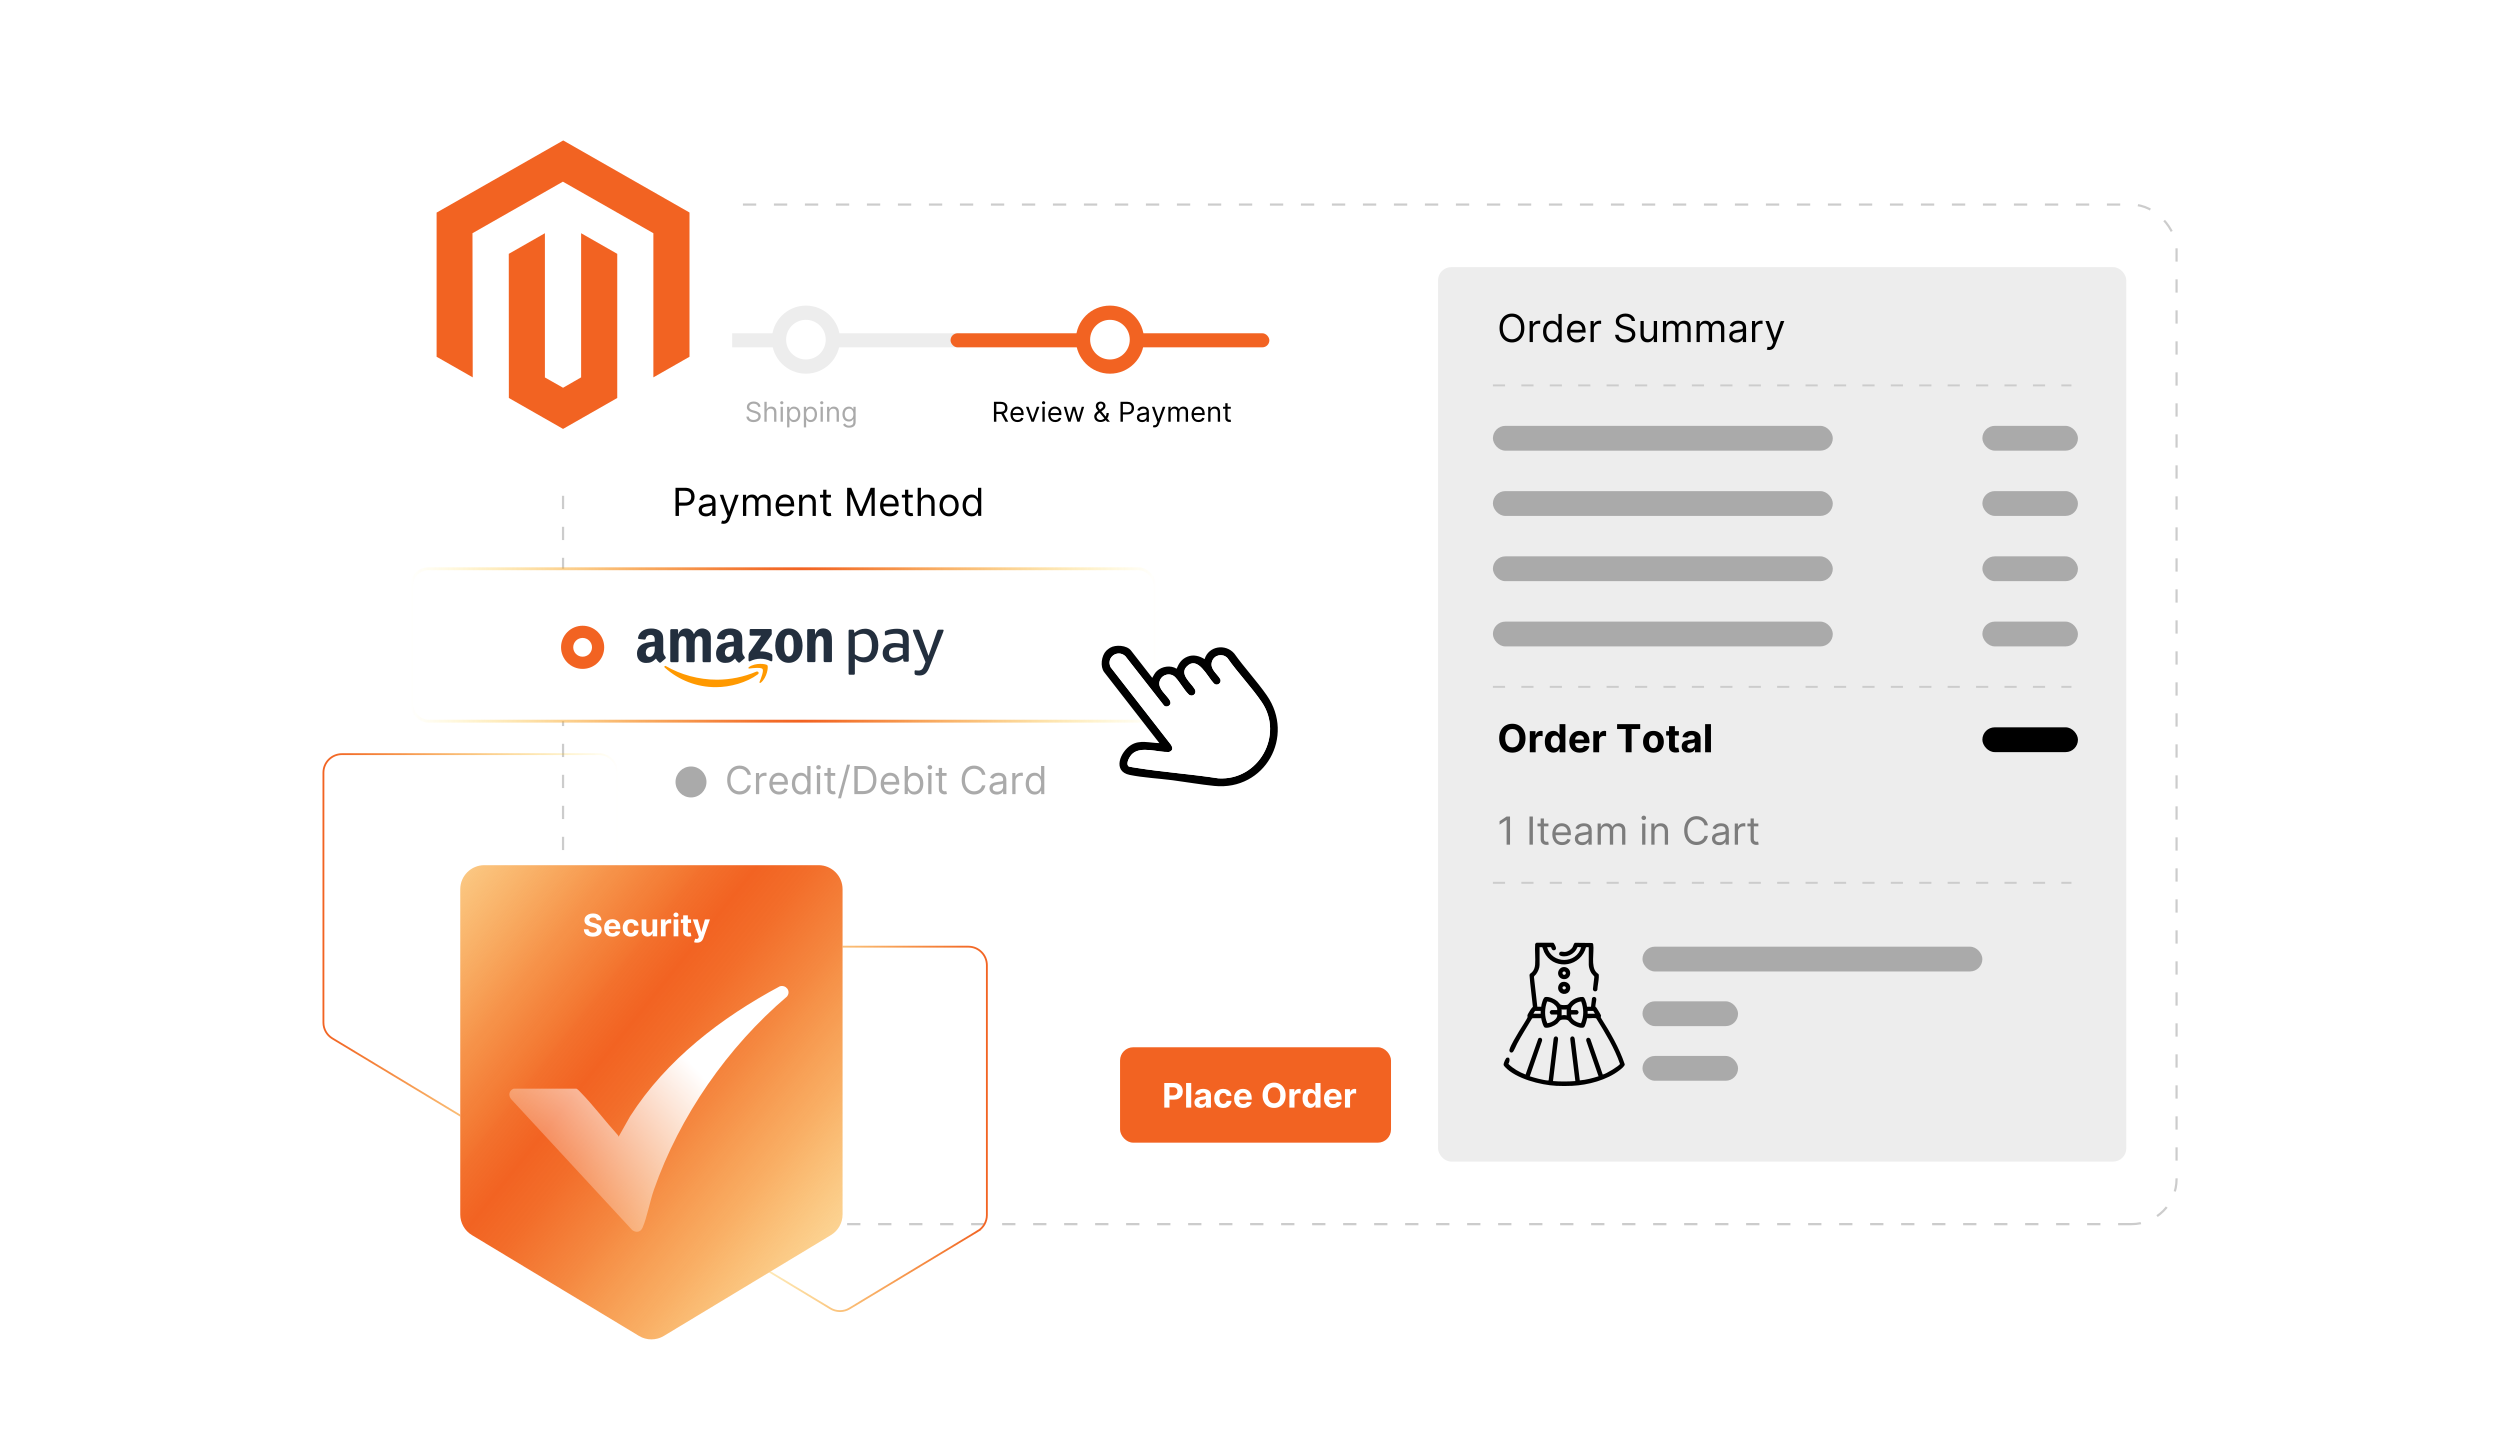 <?xml version="1.0" encoding="UTF-8"?><svg id="b" xmlns="http://www.w3.org/2000/svg" xmlns:xlink="http://www.w3.org/1999/xlink" viewBox="0 0 350 200"><defs><filter id="c" x="48.338" y="6.098" width="60.96" height="68.16" filterUnits="userSpaceOnUse"><feOffset dx="0" dy="0"/><feGaussianBlur result="d" stdDeviation="2.127"/><feFlood flood-color="#919191" flood-opacity=".3"/><feComposite in2="d" operator="in"/><feComposite in="SourceGraphic"/></filter><filter id="e" x="52.406" y="74.005" width="114.72" height="32.64" filterUnits="userSpaceOnUse"><feOffset dx="0" dy="0"/><feGaussianBlur result="f" stdDeviation="1.732"/><feFlood flood-color="#8e8e8e" flood-opacity=".3"/><feComposite in2="f" operator="in"/><feComposite in="SourceGraphic"/></filter><linearGradient id="g" x1="57.43" y1="90.297" x2="161.907" y2="90.297" gradientUnits="userSpaceOnUse"><stop offset="0" stop-color="#ffdd15" stop-opacity="0"/><stop offset=".059" stop-color="#fdcb16" stop-opacity=".147"/><stop offset=".188" stop-color="#f9a61a" stop-opacity=".447"/><stop offset=".303" stop-color="#f6891d" stop-opacity=".685"/><stop offset=".402" stop-color="#f37420" stop-opacity=".856"/><stop offset=".479" stop-color="#f26721" stop-opacity=".961"/><stop offset=".525" stop-color="#f26322"/><stop offset=".57" stop-color="#f26921" stop-opacity=".947"/><stop offset=".652" stop-color="#f47a1f" stop-opacity=".805"/><stop offset=".763" stop-color="#f7961c" stop-opacity=".575"/><stop offset=".896" stop-color="#fbbd18" stop-opacity=".262"/><stop offset="1" stop-color="#ffdd15" stop-opacity="0"/></linearGradient><linearGradient id="h" x1="45.151" y1="131.089" x2="86.543" y2="131.089" gradientUnits="userSpaceOnUse"><stop offset="0" stop-color="#f26322"/><stop offset=".093" stop-color="#f26921" stop-opacity=".947"/><stop offset=".267" stop-color="#f47a1f" stop-opacity=".805"/><stop offset=".5" stop-color="#f7961c" stop-opacity=".575"/><stop offset=".782" stop-color="#fbbd18" stop-opacity=".262"/><stop offset="1" stop-color="#ffdd15" stop-opacity="0"/></linearGradient><linearGradient id="i" x1="96.9" y1="158.045" x2="138.292" y2="158.045" gradientUnits="userSpaceOnUse"><stop offset="0" stop-color="#ffdd15" stop-opacity="0"/><stop offset=".218" stop-color="#fbbd18" stop-opacity=".262"/><stop offset=".5" stop-color="#f7961c" stop-opacity=".575"/><stop offset=".733" stop-color="#f47a1f" stop-opacity=".805"/><stop offset=".906" stop-color="#f26921" stop-opacity=".947"/><stop offset="1" stop-color="#f26322"/></linearGradient><linearGradient id="j" x1="139.084" y1="185.543" x2="40.877" y2="107.03" xlink:href="#g"/><linearGradient id="k" x1="73.682" y1="168.891" x2="96.038" y2="148.131" gradientUnits="userSpaceOnUse"><stop offset="0" stop-color="#fff" stop-opacity="0"/><stop offset="1" stop-color="#fff"/></linearGradient></defs><rect x="78.827" y="28.641" width="225.893" height="142.737" rx="6.323" ry="6.323" transform="translate(383.547 200.019) rotate(180)" fill="#fff" stroke="#ccc" stroke-dasharray="1.86 2.48" stroke-miterlimit="10" stroke-width=".31"/><rect x="201.327" y="37.397" width="96.355" height="125.225" rx="1.856" ry="1.856" fill="#ededed"/><path d="M213.411,45.922c0,.415-.075.774-.226,1.077-.149.302-.355.536-.617.7s-.56.246-.895.246-.635-.082-.896-.246-.467-.398-.617-.7c-.149-.303-.225-.662-.225-1.077,0-.415.075-.774.225-1.077.15-.302.355-.536.617-.7s.56-.246.896-.246.634.082.895.246.468.398.617.7c.15.303.226.662.226,1.077ZM212.949,45.922c0-.341-.057-.629-.17-.863-.113-.235-.267-.412-.46-.533-.192-.121-.408-.181-.646-.181s-.454.06-.647.181c-.192.121-.346.298-.459.533-.114.234-.171.522-.171.863,0,.341.057.628.171.863.113.234.267.412.459.533.193.12.409.181.647.181s.454-.06.646-.181c.193-.121.347-.298.46-.533.113-.235.17-.522.17-.863Z"/><path d="M214.148,47.891v-2.954h.439v.446h.031c.054-.146.151-.265.292-.355.141-.091.3-.137.477-.137.033,0,.075.001.125.002s.088.003.113.006v.461c-.015-.004-.05-.01-.104-.019-.055-.008-.111-.012-.172-.012-.144,0-.272.03-.384.089s-.2.142-.266.246c-.065.104-.097.223-.097.356v1.869h-.454Z"/><path d="M217.279,47.953c-.246,0-.463-.062-.651-.188s-.336-.302-.442-.531c-.106-.229-.159-.499-.159-.812,0-.31.053-.579.159-.807.106-.229.254-.405.444-.529.19-.124.408-.186.657-.186.192,0,.345.032.457.095s.198.135.258.215.105.145.139.197h.039v-1.454h.453v3.938h-.439v-.454h-.054c-.033.054-.08.121-.142.203s-.149.154-.264.217-.266.095-.456.095ZM217.341,47.545c.183,0,.336-.048.462-.143.125-.096.221-.228.286-.398s.099-.366.099-.589c0-.221-.032-.414-.097-.58-.065-.166-.159-.295-.284-.388-.126-.093-.281-.139-.466-.139-.192,0-.352.049-.479.147s-.223.231-.286.398-.096.354-.096.562c0,.21.032.401.098.572.065.171.16.307.288.408s.286.151.476.151Z"/><path d="M220.763,47.953c-.284,0-.529-.063-.735-.19-.206-.126-.364-.303-.475-.531-.111-.228-.166-.492-.166-.795s.055-.569.166-.801c.11-.231.266-.412.465-.542.199-.13.433-.195.699-.195.154,0,.306.025.456.077.149.051.286.134.409.249s.221.267.294.455c.073.189.109.421.109.696v.192h-2.276v-.393h1.815c0-.167-.033-.315-.099-.446-.066-.131-.16-.234-.281-.31s-.264-.113-.428-.113c-.181,0-.337.044-.468.133-.132.089-.232.205-.304.347-.07.142-.105.295-.105.458v.262c0,.223.039.412.116.566.078.155.185.272.324.352s.3.12.482.12c.119,0,.228-.017.324-.051.097-.034.181-.085.251-.154.07-.069.125-.154.163-.257l.439.123c-.046.149-.123.279-.232.391-.109.112-.243.2-.403.262-.161.062-.341.093-.541.093Z"/><path d="M222.678,47.891v-2.954h.439v.446h.031c.054-.146.151-.265.292-.355.141-.091.3-.137.477-.137.033,0,.075.001.125.002s.088.003.113.006v.461c-.015-.004-.05-.01-.104-.019-.055-.008-.111-.012-.172-.012-.144,0-.272.03-.384.089s-.2.142-.266.246c-.065.104-.097.223-.097.356v1.869h-.454Z"/><path d="M228.431,44.938c-.022-.195-.116-.346-.28-.454-.164-.107-.365-.162-.604-.162-.175,0-.327.028-.457.085-.13.056-.231.134-.304.232s-.108.211-.108.336c0,.105.025.195.076.271.05.075.115.137.194.186.08.05.163.09.25.122.088.031.168.057.241.076l.399.108c.102.027.217.064.343.111.127.047.248.112.364.193.115.082.212.185.287.312s.113.283.113.467c0,.212-.056.405-.166.577-.111.172-.273.308-.484.41-.213.101-.47.152-.772.152-.282,0-.525-.045-.731-.137-.206-.091-.367-.218-.484-.381-.117-.163-.184-.352-.199-.567h.492c.013.148.064.272.151.368s.199.169.334.215c.136.047.281.07.438.07.183,0,.346-.03.49-.089.145-.06.26-.143.345-.25.084-.107.127-.232.127-.376,0-.131-.037-.237-.11-.319-.072-.082-.169-.148-.288-.2s-.248-.096-.387-.135l-.484-.139c-.308-.088-.551-.214-.731-.378s-.27-.379-.27-.644c0-.221.06-.413.18-.578.12-.165.281-.293.485-.384.203-.092.43-.138.682-.138.253,0,.478.045.677.136.197.09.353.213.47.37.116.156.177.334.184.532h-.462Z"/><path d="M231.53,46.684v-1.746h.454v2.954h-.454v-.5h-.03c-.069.15-.177.277-.323.382s-.331.157-.554.157c-.185,0-.349-.041-.492-.122-.144-.082-.257-.205-.339-.369-.082-.165-.123-.373-.123-.624v-1.877h.454v1.846c0,.215.06.387.182.515.121.128.276.192.465.192.112,0,.228-.029.345-.086s.216-.146.296-.266.12-.271.12-.456Z"/><path d="M232.815,47.891v-2.954h.439v.462h.039c.061-.158.16-.281.298-.369.137-.087.302-.131.494-.131.194,0,.357.044.487.131.13.088.231.211.305.369h.03c.076-.153.19-.274.341-.365s.333-.135.544-.135c.265,0,.48.082.648.247.168.165.252.421.252.768v1.977h-.454v-1.977c0-.218-.06-.373-.179-.467s-.26-.14-.421-.14c-.208,0-.369.062-.483.187-.113.125-.171.283-.171.474v1.923h-.461v-2.023c0-.168-.055-.303-.164-.406-.108-.103-.249-.155-.421-.155-.118,0-.228.031-.33.094-.102.062-.184.149-.246.26-.061.111-.093.239-.093.384v1.846h-.454Z"/><path d="M237.522,47.891v-2.954h.439v.462h.039c.061-.158.16-.281.298-.369.137-.087.302-.131.494-.131.194,0,.357.044.487.131.13.088.231.211.305.369h.03c.076-.153.19-.274.341-.365s.333-.135.544-.135c.265,0,.48.082.648.247.168.165.252.421.252.768v1.977h-.454v-1.977c0-.218-.06-.373-.179-.467s-.26-.14-.421-.14c-.208,0-.369.062-.483.187-.113.125-.171.283-.171.474v1.923h-.461v-2.023c0-.168-.055-.303-.164-.406-.108-.103-.249-.155-.421-.155-.118,0-.228.031-.33.094-.102.062-.184.149-.246.26-.061.111-.093.239-.093.384v1.846h-.454Z"/><path d="M243.098,47.96c-.186,0-.356-.036-.51-.107-.152-.071-.273-.174-.363-.31s-.134-.299-.134-.491c0-.169.033-.307.1-.413.066-.105.155-.189.268-.249.111-.06.234-.105.37-.135.135-.03.272-.054.408-.072.18-.023.325-.041.438-.053s.194-.033.246-.062.078-.081.078-.154v-.016c0-.19-.052-.337-.155-.442-.102-.105-.259-.158-.468-.158-.217,0-.387.047-.51.142-.123.095-.21.196-.26.304l-.431-.154c.077-.179.18-.319.309-.42s.27-.171.423-.211c.153-.041.305-.06.453-.06.095,0,.204.011.328.034.123.022.243.068.359.137s.212.174.289.314.115.327.115.561v1.946h-.453v-.4h-.023c-.03.064-.082.133-.153.206-.072.073-.168.135-.287.186s-.265.077-.436.077ZM243.167,47.553c.18,0,.331-.035.455-.106.123-.07.217-.161.28-.273.064-.111.096-.229.096-.352v-.415c-.019.023-.061.044-.126.062-.065.019-.14.035-.224.048-.084.014-.165.025-.244.035-.078.01-.143.018-.191.024-.117.015-.228.04-.329.074-.102.034-.185.085-.246.152-.062.067-.094.159-.094.274,0,.158.059.277.176.357s.267.12.447.12Z"/><path d="M245.281,47.891v-2.954h.439v.446h.031c.054-.146.151-.265.292-.355.141-.091.3-.137.477-.137.033,0,.075.001.125.002s.088.003.113.006v.461c-.015-.004-.05-.01-.104-.019-.055-.008-.111-.012-.172-.012-.144,0-.272.03-.384.089s-.2.142-.266.246c-.065.104-.097.223-.097.356v1.869h-.454Z"/><path d="M247.682,48.998c-.077,0-.145-.006-.206-.018s-.102-.024-.125-.036l.115-.4c.11.028.208.039.292.031.085-.008.16-.045.227-.112.065-.067.126-.176.182-.326l.084-.231-1.092-2.969h.492l.815,2.353h.03l.815-2.353h.492l-1.253,3.384c-.057.152-.127.279-.21.38s-.18.175-.289.224c-.11.048-.233.073-.37.073Z"/><path d="M211.403,114.312v3.938h-.477v-3.438h-.023l-.961.638v-.484l.984-.653h.477Z" fill="#7c7c7c"/><path d="M214.603,114.312v3.938h-.477v-3.938h.477Z" fill="#7c7c7c"/><path d="M216.779,115.297v.385h-1.531v-.385h1.531ZM215.694,114.589h.454v2.815c0,.128.019.224.057.287s.086.105.145.127.123.031.19.031c.051,0,.092-.002.123-.008.032-.006.058-.011.077-.015l.093.407c-.031.012-.074.023-.129.036-.056.012-.125.018-.21.018-.128,0-.253-.027-.376-.082-.122-.056-.224-.14-.304-.252-.08-.113-.12-.255-.12-.427v-2.938Z" fill="#7c7c7c"/><path d="M218.702,118.311c-.284,0-.529-.064-.735-.19s-.364-.303-.475-.53c-.111-.228-.166-.493-.166-.795,0-.303.055-.57.166-.802.11-.231.266-.412.465-.542s.433-.195.699-.195c.154,0,.306.026.456.077.149.052.286.135.409.249.123.115.221.267.294.455s.109.42.109.695v.192h-2.276v-.392h1.815c0-.167-.033-.315-.099-.446-.066-.131-.16-.234-.281-.31s-.264-.113-.428-.113c-.181,0-.337.044-.468.134-.132.089-.232.204-.304.347-.07.143-.105.295-.105.458v.261c0,.224.039.412.116.566.078.154.185.273.324.352s.3.12.482.12c.119,0,.228-.018.324-.052.097-.033.181-.085.251-.153s.125-.154.163-.257l.439.123c-.046.148-.123.279-.232.392s-.243.199-.403.262c-.161.061-.341.093-.541.093Z" fill="#7c7c7c"/><path d="M221.486,118.319c-.186,0-.356-.036-.51-.106-.152-.071-.273-.175-.363-.31-.09-.136-.134-.3-.134-.491,0-.17.033-.307.1-.413.066-.105.155-.189.268-.249.111-.06.234-.105.37-.136.135-.029.272-.054.408-.071.18-.023.325-.041.438-.054.112-.012.194-.032.246-.062.052-.029.078-.08.078-.153v-.016c0-.19-.052-.337-.155-.442-.102-.104-.259-.157-.468-.157-.217,0-.387.047-.51.143-.123.095-.21.195-.26.304l-.431-.154c.077-.18.18-.319.309-.42s.27-.171.423-.212c.153-.04.305-.06.453-.06.095,0,.204.012.328.034.123.022.243.068.359.138.116.068.212.173.289.314.077.14.115.326.115.56v1.946h-.453v-.4h-.023c-.03.065-.082.133-.153.206-.072.073-.168.136-.287.186-.119.052-.265.077-.436.077ZM221.556,117.911c.18,0,.331-.035.455-.105.123-.07.217-.161.28-.273.064-.112.096-.23.096-.352v-.415c-.019.023-.061.044-.126.062-.065.019-.14.034-.224.048s-.165.025-.244.035c-.078.009-.143.018-.191.023-.117.016-.228.04-.329.074-.102.034-.185.085-.246.152-.062.067-.094.158-.094.273,0,.158.059.276.176.356s.267.12.447.12Z" fill="#7c7c7c"/><path d="M223.67,118.25v-2.953h.439v.461h.039c.061-.157.16-.28.298-.368.137-.088.302-.132.494-.132.194,0,.357.044.487.132s.231.211.305.368h.03c.076-.152.19-.273.341-.364.151-.09.333-.136.544-.136.265,0,.48.083.648.247.168.165.252.421.252.769v1.977h-.454v-1.977c0-.218-.06-.374-.179-.467-.119-.094-.26-.141-.421-.141-.208,0-.369.062-.483.188-.113.125-.171.283-.171.474v1.923h-.461v-2.022c0-.168-.055-.304-.164-.407-.108-.102-.249-.154-.421-.154-.118,0-.228.031-.33.094-.102.064-.184.15-.246.261-.061.111-.093.239-.093.384v1.846h-.454Z" fill="#7c7c7c"/><path d="M230.131,114.805c-.089,0-.165-.03-.229-.091s-.095-.133-.095-.217c0-.085.031-.157.095-.218.064-.06.14-.09.229-.09.088,0,.164.03.228.09.064.06.095.133.095.218,0,.084-.031.156-.095.217s-.14.091-.228.091ZM229.899,118.25v-2.953h.454v2.953h-.454Z" fill="#7c7c7c"/><path d="M231.639,116.474v1.776h-.454v-2.953h.439v.461h.039c.068-.149.174-.271.315-.362.142-.092.323-.138.547-.138.199,0,.375.041.524.122.15.082.267.205.351.369.083.165.124.373.124.624v1.877h-.453v-1.846c0-.232-.06-.413-.181-.543-.121-.131-.286-.195-.496-.195-.145,0-.274.031-.388.094-.113.064-.203.154-.269.275-.065.12-.098.267-.098.439Z" fill="#7c7c7c"/><path d="M239.106,115.543h-.477c-.028-.138-.077-.258-.147-.361-.069-.104-.154-.191-.254-.263-.099-.071-.209-.125-.329-.161-.121-.035-.246-.054-.377-.054-.238,0-.454.06-.647.181-.192.121-.346.299-.459.533-.114.234-.171.522-.171.863s.057.629.171.863c.113.234.267.412.459.532.193.121.409.181.647.181.131,0,.256-.018.377-.054.12-.036.231-.089.329-.16.1-.071.185-.159.254-.264.07-.104.119-.225.147-.36h.477c-.036.201-.102.381-.196.54s-.213.294-.353.405c-.141.11-.299.194-.474.253-.176.058-.362.086-.56.086-.336,0-.635-.082-.896-.246s-.467-.398-.617-.7c-.149-.302-.225-.661-.225-1.076s.075-.774.225-1.077c.15-.303.355-.535.617-.699s.56-.246.896-.246c.198,0,.385.028.56.086.175.058.333.143.474.253.141.111.259.245.353.404.095.158.16.338.196.541Z" fill="#7c7c7c"/><path d="M240.683,118.319c-.186,0-.356-.036-.51-.106-.152-.071-.273-.175-.363-.31-.09-.136-.134-.3-.134-.491,0-.17.033-.307.1-.413.066-.105.155-.189.268-.249.111-.06.234-.105.37-.136.135-.029.272-.054.408-.071.18-.023.325-.041.438-.054.112-.012.194-.032.246-.062.052-.029.078-.08.078-.153v-.016c0-.19-.052-.337-.155-.442-.102-.104-.259-.157-.468-.157-.217,0-.387.047-.51.143-.123.095-.21.195-.26.304l-.431-.154c.077-.18.18-.319.309-.42s.27-.171.423-.212c.153-.04.305-.06.453-.06.095,0,.204.012.328.034.123.022.243.068.359.138.116.068.212.173.289.314.077.14.115.326.115.56v1.946h-.453v-.4h-.023c-.03.065-.082.133-.153.206-.072.073-.168.136-.287.186-.119.052-.265.077-.436.077ZM240.752,117.911c.18,0,.331-.035.455-.105.123-.07.217-.161.28-.273.064-.112.096-.23.096-.352v-.415c-.019.023-.061.044-.126.062-.065.019-.14.034-.224.048s-.165.025-.244.035c-.078.009-.143.018-.191.023-.117.016-.228.04-.329.074-.102.034-.185.085-.246.152-.062.067-.094.158-.094.273,0,.158.059.276.176.356s.267.12.447.12Z" fill="#7c7c7c"/><path d="M242.867,118.25v-2.953h.439v.446h.031c.054-.146.151-.265.292-.356.141-.091.3-.137.477-.137.033,0,.075.001.125.002.05.002.088.004.113.006v.462c-.015-.004-.05-.01-.104-.019-.055-.008-.111-.013-.172-.013-.144,0-.272.03-.384.09s-.2.142-.266.246c-.065.104-.097.224-.097.356v1.869h-.454Z" fill="#7c7c7c"/><path d="M246.167,115.297v.385h-1.531v-.385h1.531ZM245.082,114.589h.454v2.815c0,.128.019.224.057.287s.086.105.145.127.123.031.19.031c.051,0,.092-.002.123-.008.032-.006.058-.011.077-.015l.093.407c-.031.012-.074.023-.129.036-.056.012-.125.018-.21.018-.128,0-.253-.027-.376-.082-.122-.056-.224-.14-.304-.252-.08-.113-.12-.255-.12-.427v-2.938Z" fill="#7c7c7c"/><path d="M213.572,103.348c0,.43-.081.795-.243,1.096-.162.302-.383.531-.661.69-.279.158-.593.237-.94.237-.351,0-.664-.079-.942-.238s-.498-.389-.659-.69c-.162-.301-.242-.666-.242-1.094,0-.43.08-.795.242-1.096.161-.302.381-.531.659-.69s.592-.237.942-.237c.347,0,.66.079.94.237.278.158.499.388.661.69.162.301.243.666.243,1.096ZM212.728,103.348c0-.278-.042-.513-.124-.704-.083-.19-.199-.336-.35-.435-.149-.099-.325-.147-.526-.147s-.377.049-.527.147c-.149.099-.266.244-.349.435-.083.191-.124.426-.124.704s.041.513.124.703c.083.191.199.336.349.435.15.1.326.148.527.148s.377-.049.526-.148c.15-.099.267-.243.35-.435.082-.19.124-.425.124-.703Z"/><path d="M214.173,105.316v-2.953h.794v.515h.03c.055-.183.144-.321.272-.416.127-.094.273-.142.439-.142.041,0,.085.003.133.008.047.006.089.013.125.021v.727c-.039-.012-.092-.021-.16-.03-.067-.009-.13-.014-.186-.014-.12,0-.228.026-.321.078-.095.052-.169.124-.224.216-.055.093-.082.199-.082.319v1.671h-.818Z"/><path d="M217.474,105.364c-.225,0-.427-.058-.608-.174s-.325-.287-.431-.514c-.105-.226-.159-.504-.159-.833,0-.339.055-.62.164-.846.108-.225.254-.393.435-.505s.38-.169.597-.169c.165,0,.304.028.414.084.111.056.201.125.27.208.068.082.121.163.157.243h.024v-1.48h.817v3.938h-.808v-.473h-.034c-.039.082-.093.163-.163.243-.069.08-.16.146-.271.198-.111.053-.246.079-.405.079ZM217.733,104.713c.132,0,.244-.036.335-.108.092-.073.163-.175.212-.306.05-.13.074-.283.074-.459s-.024-.328-.073-.458c-.049-.129-.119-.23-.212-.3-.092-.07-.204-.105-.336-.105-.135,0-.248.036-.341.109-.092.073-.162.175-.209.304-.048.13-.071.279-.071.45,0,.172.024.323.072.455.048.131.118.233.209.308.092.073.205.11.34.11Z"/><path d="M221.171,105.374c-.304,0-.565-.061-.783-.185-.219-.124-.387-.299-.505-.526s-.177-.497-.177-.809c0-.304.059-.57.177-.8s.284-.408.499-.537c.215-.128.467-.192.756-.192.195,0,.377.031.546.094.168.062.315.155.442.279.126.125.225.28.295.469.07.188.105.407.105.658v.225h-2.494v-.507h1.724c0-.118-.026-.223-.077-.314-.052-.091-.122-.163-.213-.215-.09-.052-.195-.078-.315-.078-.124,0-.234.029-.329.086-.096.058-.171.134-.225.229-.054.096-.081.202-.082.318v.482c0,.146.026.273.081.379s.132.189.231.246c.101.058.219.087.356.087.091,0,.174-.013.25-.038.075-.026.14-.065.194-.116.054-.051.095-.113.123-.189l.757.051c-.038.182-.116.341-.235.476-.118.135-.271.24-.457.315s-.402.112-.645.112Z"/><path d="M223.061,105.316v-2.953h.794v.515h.03c.055-.183.144-.321.272-.416.127-.094.273-.142.439-.142.041,0,.085.003.133.008.047.006.089.013.125.021v.727c-.039-.012-.092-.021-.16-.03-.067-.009-.13-.014-.186-.014-.12,0-.228.026-.321.078-.095.052-.169.124-.224.216-.055.093-.082.199-.082.319v1.671h-.818Z"/><path d="M226.394,102.065v-.686h3.234v.686h-1.206v3.251h-.823v-3.251h-1.205Z"/><path d="M231.482,105.374c-.299,0-.557-.064-.773-.191-.218-.127-.385-.306-.503-.534s-.177-.495-.177-.797c0-.306.059-.572.177-.801.118-.23.285-.407.503-.535.217-.127.475-.191.773-.191s.557.065.774.191c.217.128.385.306.503.535.117.229.177.495.177.801,0,.302-.06.568-.177.797-.118.229-.286.407-.503.534-.218.128-.476.191-.774.191ZM231.486,104.739c.136,0,.249-.038.341-.116.091-.077.159-.184.206-.318.047-.134.07-.287.07-.459s-.023-.325-.07-.46-.115-.241-.206-.319c-.092-.078-.205-.117-.341-.117-.137,0-.252.039-.345.117-.094.078-.163.185-.21.319s-.07.288-.07.46.023.325.07.459c.047.135.116.241.21.318.093.078.208.116.345.116Z"/><path d="M235.041,102.363v.615h-1.778v-.615h1.778ZM233.667,101.655h.818v2.754c0,.075.012.134.035.176.022.041.056.07.097.087.042.017.09.025.145.025.038,0,.077-.004.115-.011s.068-.013.089-.017l.128.61c-.041.013-.099.027-.173.045s-.164.027-.271.031c-.198.008-.37-.019-.519-.078-.148-.06-.263-.154-.345-.281s-.123-.287-.121-.48v-2.861Z"/><path d="M236.416,105.372c-.189,0-.356-.033-.504-.099-.147-.066-.264-.164-.349-.295-.085-.13-.128-.292-.128-.487,0-.164.03-.302.09-.413.06-.111.143-.201.247-.27.103-.067.222-.119.354-.153.133-.035.272-.06.418-.073.172-.018.31-.035.415-.051.105-.017.182-.04.23-.072.047-.032.07-.079.07-.143v-.011c0-.122-.038-.217-.114-.283s-.184-.1-.323-.1c-.147,0-.266.032-.352.097s-.144.145-.173.243l-.758-.061c.039-.18.114-.335.228-.466.112-.132.258-.233.438-.304.179-.071.386-.107.621-.107.164,0,.322.019.473.058.15.039.284.099.401.18.117.08.21.184.278.31.067.126.102.276.102.452v1.992h-.776v-.409h-.023c-.047.092-.11.173-.19.243-.079.069-.175.124-.286.163s-.24.059-.387.059ZM236.65,104.807c.121,0,.228-.023.319-.072.093-.048.165-.112.218-.194.052-.082.078-.176.078-.279v-.314c-.025.017-.06.032-.104.045-.044.014-.094.026-.149.037-.055.011-.109.021-.165.028-.055.009-.105.016-.149.022-.097.014-.181.036-.252.067-.072.03-.128.072-.168.124-.039.052-.06.116-.06.193,0,.111.041.196.122.255.082.058.185.087.31.087Z"/><path d="M239.534,101.379v3.938h-.818v-3.938h.818Z"/><line x1="209.007" y1="53.956" x2="290.002" y2="53.956" fill="none" stroke="#ccc" stroke-dasharray="1.705 2.274" stroke-miterlimit="10" stroke-width=".275"/><line x1="209.007" y1="96.16" x2="290.002" y2="96.16" fill="none" stroke="#ccc" stroke-dasharray="1.705 2.274" stroke-miterlimit="10" stroke-width=".275"/><line x1="209.007" y1="123.594" x2="290.002" y2="123.594" fill="none" stroke="#ccc" stroke-dasharray="1.705 2.274" stroke-miterlimit="10" stroke-width=".275"/><rect x="209.007" y="59.621" width="47.585" height="3.471" rx="1.735" ry="1.735" fill="#aaa"/><rect x="277.533" y="59.621" width="13.38" height="3.471" rx="1.735" ry="1.735" fill="#aaa"/><rect x="209.007" y="68.756" width="47.585" height="3.471" rx="1.735" ry="1.735" fill="#aaa"/><rect x="277.533" y="68.756" width="13.38" height="3.471" rx="1.735" ry="1.735" fill="#aaa"/><rect x="209.007" y="77.891" width="47.585" height="3.471" rx="1.735" ry="1.735" fill="#aaa"/><rect x="277.533" y="77.891" width="13.38" height="3.471" rx="1.735" ry="1.735" fill="#aaa"/><rect x="209.007" y="87.026" width="47.585" height="3.471" rx="1.735" ry="1.735" fill="#aaa"/><rect x="229.948" y="132.534" width="47.585" height="3.471" rx="1.735" ry="1.735" fill="#aaa"/><rect x="277.533" y="87.026" width="13.38" height="3.471" rx="1.735" ry="1.735" fill="#aaa"/><rect x="229.948" y="140.184" width="13.38" height="3.471" rx="1.735" ry="1.735" fill="#aaa"/><rect x="229.948" y="147.834" width="13.38" height="3.471" rx="1.735" ry="1.735" fill="#aaa"/><rect x="277.533" y="101.825" width="13.38" height="3.471" rx="1.735" ry="1.735"/><path d="M217.848,152.013c-2.168-.113-5.63-.992-7.156-2.645-.115-.125-.216-.231-.184-.407.034-.184.274-.826.452-.882.542-.171.396.608.208.864.674.664,1.531,1.158,2.416,1.49l1.776-5.033c.263-.267.625-.027.521.326l-1.712,4.958c.4.117.798.247,1.206.34.372.086.958.227,1.324.245.044.002.086.008.114-.035l.693-5.802c.071-.51.705-.409.618.108l-.706,5.808c1.043.084,2.086.081,3.13,0l-.704-5.771c-.113-.536.527-.682.615-.146l.712,5.822c.895-.069,1.77-.308,2.624-.571l-1.704-4.927c-.141-.413.324-.662.56-.286l1.729,4.963c.376-.019,2.398-1.262,2.416-1.49-.792-2.262-2.043-4.294-3.296-6.318-.027-.049-.063-.068-.117-.079-.329-.063-.84.043-1.191.001-.036.251-.262,1.175-.456,1.285-.419.236-1.451-.251-1.794-.544-.359-.307-.295-.523-.86-.548-.172-.008-.472.003-.623.085-.096.052-.308.354-.436.464-.38.325-1.212.692-1.712.58-.225-.05-.375-.635-.439-.853-.045-.151-.085-.31-.1-.468l-1.223.006-.084.072c-.696,1.171-1.437,2.315-2.076,3.519-.123.231-.465,1.082-.63,1.169-.279.147-.506-.097-.427-.387.173-.636.961-1.898,1.319-2.515.163-.279,1.196-1.861,1.204-2.005.014-.236-.081-.185.073-.474.169-.319.424-.732.673-.98-.139-1.486-.368-2.966-.472-4.454.019-.189.24-.265.356-.387.273-.288.401-.663.43-1.057.069-.934-.061-1.946.007-2.889.055-.087.132-.184.244-.186l2.27.003c.148.028.39.597.404.732.012.123-.063.267-.185.306-.434.137-.473-.413-.51-.413h-.548c.651,2.38,4.123,2.376,4.773 0-.105.041-.453-.057-.508-.022-.046.029-.163.326-.219.41-.276.416-.769.751-1.258.854-.324.069-1.3.104-1.075-.45.119-.293.516-.112.771-.128.43-.026.891-.325,1.097-.702.083-.152.162-.534.32-.58l2.42.029c.078.071.123.107.137.215.145,1.085-.354,3.051.426,3.877.299.317.379.142.353.702-.027.581-.174,1.169-.204,1.752-.099.356-.638.274-.621-.108l.199-1.72c-.111-.186-.284-.309-.407-.494-.191-.288-.375-.805-.375-1.151v-2.484c-.522-.061-.381.076-.529.43-1.048,2.508-4.531,2.688-5.72.244-.056-.116-.221-.649-.252-.668-.053-.034-.299.013-.386-.005v2.484c0,.452-.237.977-.51,1.329-.091.117-.264.201-.276.353l.473,4.167h.547c.002-.184.056-.364.107-.538.071-.24.205-.774.469-.821.517-.093,1.324.279,1.711.618.115.1.335.408.414.447.182.088.832.088,1.013,0,.077-.038.301-.347.414-.447.357-.315.901-.565,1.379-.616.429-.046.498.008.654.381.124.296.223.657.255.977h.547s.147-1.203.147-1.203c.177-.294.601-.192.6.166-.001.244-.168.868-.122,1.049.009.035.097.054.136.107.097.132.639,1.022.647,1.118.009.11-.078.213-.009.318,1.305,2.06,2.542,4.171,3.328,6.497.029.259-.535.687-.74.846-1.781,1.378-4.39,2.06-6.608,2.175-.691.036-1.579.036-2.269,0ZM218.005,141.411c.103-.411-.429-.863-.756-1.024-.198-.098-.43-.163-.65-.187-.365.969-.405,2.097.023,3.053.184-.026.379-.079.549-.153.391-.169.922-.588.834-1.063h-.802c-.095,0-.249-.216-.243-.327.005-.098.157-.299.243-.299h.802ZM219.961,141.411h.802c.095,0,.249.216.243.327-.005.098-.157.299-.243.299h-.802c-.088.475.443.894.834,1.063.17.074.365.127.549.153.428-.956.388-2.085.023-3.053-.349.044-.681.172-.955.391-.248.198-.529.475-.451.821ZM219.335,141.293c-.029-.01-.047.039-.059.039h-.587c-.012,0-.03-.05-.059-.039v.861c.227-.06.475-.06.704,0v-.861ZM215.696,141.528h-.763c-.045,0-.23.324-.254.391h1.017v-.391ZM223.287,141.919c-.025-.068-.209-.391-.254-.391h-.763v.391h1.017Z"/><path d="M218.777,137.469c.73-.126,1.285.524.971,1.205-.324.702-1.37.613-1.584-.141-.122-.43.144-.983.613-1.064ZM218.894,138.093c-.282.084-.124.55.206.402.238-.107.102-.493-.206-.402Z"/><path d="M218.816,135.395c.633-.108,1.166.476.978,1.095-.26.855-1.504.77-1.654-.124-.07-.419.249-.898.676-.971ZM218.894,136.019c-.263.078-.148.546.169.446.269-.085.175-.548-.169-.446Z"/><rect x="90.513" y="46.657" width="44.634" height="1.971" rx=".986" ry=".986" fill="#ededed"/><circle cx="112.83" cy="47.551" r="4.766" fill="#ededed"/><circle cx="112.83" cy="47.551" r="2.775" fill="#fff"/><rect x="133.076" y="46.657" width="44.634" height="1.971" rx=".986" ry=".986" fill="#f26322"/><circle cx="155.393" cy="47.551" r="4.766" fill="#f26322"/><circle cx="155.393" cy="47.551" r="2.775" fill="#fff"/><path d="M102.501,52.133v-24.555c0-1.332-.714-2.561-1.871-3.221l-19.966-11.385c-1.138-.649-2.535-.649-3.673,0l-19.966,11.385c-1.157.66-1.871,1.889-1.871,3.221v24.555c0,1.332.714,2.561,1.871,3.221l19.966,11.385c1.138.649,2.535.649,3.673,0l19.966-11.385c1.157-.66,1.871-1.889,1.871-3.221Z" fill="#fff" filter="url(#c)"/><polygon points="96.53 29.753 96.53 49.946 91.472 52.832 91.472 32.65 78.804 25.434 66.148 32.65 66.182 52.832 61.124 49.946 61.124 29.764 78.849 19.662 96.53 29.753" fill="#f26322"/><polygon points="86.414 35.537 86.414 55.718 78.827 60.048 71.24 55.718 71.229 35.537 76.287 32.65 76.287 52.843 78.827 54.286 81.356 52.832 81.356 32.65 86.414 35.537" fill="#f26322"/><path d="M106.136,56.951c-.016-.138-.083-.246-.199-.322-.117-.077-.259-.115-.429-.115-.123,0-.231.02-.324.06-.093.04-.165.095-.216.165s-.077.149-.077.239c0,.075.018.139.054.192.036.053.082.097.138.132.057.035.116.064.177.086.062.022.119.04.171.054l.284.076c.073.019.154.046.244.08.089.033.175.079.258.137.082.058.15.132.204.222.054.09.081.201.081.332,0,.151-.039.288-.118.41-.079.122-.193.219-.344.29-.151.072-.334.108-.548.108-.2,0-.373-.033-.519-.097s-.26-.154-.344-.27c-.083-.116-.13-.249-.141-.402h.349c.009.105.045.192.107.261.062.068.141.12.237.153.096.033.199.05.31.05.129,0,.245-.021.348-.064.103-.043.184-.102.244-.177.06-.076.09-.165.09-.267,0-.093-.026-.168-.078-.227-.052-.058-.12-.105-.205-.142-.085-.037-.176-.068-.274-.096l-.344-.098c-.219-.063-.391-.152-.519-.269-.127-.117-.191-.269-.191-.458,0-.156.043-.293.127-.41.085-.117.2-.208.344-.273s.305-.098.484-.098c.18,0,.34.032.48.096.14.065.252.152.334.263.083.111.126.237.13.378h-.328Z" fill="#aaa"/><path d="M107.336,57.786v1.261h-.322v-2.794h.322v1.026h.027c.049-.108.123-.194.222-.259.099-.064.231-.096.395-.096.143,0,.268.028.375.085.107.057.191.144.251.261.06.117.089.265.089.445v1.331h-.322v-1.31c0-.167-.043-.295-.129-.387-.086-.091-.205-.137-.357-.137-.105,0-.2.022-.283.066-.083.045-.149.11-.196.195-.048.085-.072.19-.072.311Z" fill="#aaa"/><path d="M109.449,56.602c-.063,0-.117-.021-.162-.065-.045-.043-.068-.094-.068-.154s.023-.111.068-.154.099-.064.162-.064c.062,0,.117.021.162.064s.067.094.067.154-.022.111-.067.154c-.045.043-.099.065-.162.065ZM109.285,59.047v-2.096h.322v2.096h-.322Z" fill="#aaa"/><path d="M110.196,59.833v-2.881h.311v.333h.038c.023-.037.057-.083.099-.14.043-.057.103-.107.183-.152.08-.045.188-.068.324-.068.176,0,.332.044.466.132.135.088.24.213.315.376.075.162.113.352.113.573,0,.222-.038.414-.113.577-.076.162-.18.288-.314.377s-.288.133-.462.133c-.135,0-.243-.022-.324-.067-.081-.045-.143-.096-.186-.154-.044-.058-.078-.105-.101-.144h-.027v1.107h-.322ZM110.513,57.999c0,.158.023.298.069.418.046.121.114.215.204.283.089.068.198.102.327.102.135,0,.247-.036.338-.107.09-.072.159-.168.205-.29.046-.121.069-.256.069-.406,0-.147-.022-.28-.067-.399s-.113-.213-.204-.283c-.09-.069-.204-.104-.34-.104-.131,0-.241.033-.33.099s-.156.158-.202.276c-.046.118-.068.255-.068.411Z" fill="#aaa"/><path d="M112.538,59.833v-2.881h.311v.333h.038c.023-.037.057-.083.099-.14.043-.057.103-.107.183-.152.08-.045.188-.068.324-.068.176,0,.332.044.466.132.135.088.24.213.315.376.075.162.113.352.113.573,0,.222-.038.414-.113.577-.076.162-.18.288-.314.377s-.288.133-.462.133c-.135,0-.243-.022-.324-.067-.081-.045-.143-.096-.186-.154-.044-.058-.078-.105-.101-.144h-.027v1.107h-.322ZM112.854,57.999c0,.158.023.298.069.418.046.121.114.215.204.283.089.068.198.102.327.102.135,0,.247-.036.338-.107.09-.072.159-.168.205-.29.046-.121.069-.256.069-.406,0-.147-.022-.28-.067-.399s-.113-.213-.204-.283c-.09-.069-.204-.104-.34-.104-.131,0-.241.033-.33.099s-.156.158-.202.276c-.046.118-.068.255-.068.411Z" fill="#aaa"/><path d="M115.043,56.602c-.063,0-.117-.021-.162-.065-.045-.043-.068-.094-.068-.154s.023-.111.068-.154.099-.064.162-.064c.062,0,.117.021.162.064s.067.094.067.154-.022.111-.067.154c-.045.043-.099.065-.162.065ZM114.879,59.047v-2.096h.322v2.096h-.322Z" fill="#aaa"/><path d="M116.112,57.786v1.261h-.322v-2.096h.311v.328h.027c.049-.106.123-.192.224-.257s.229-.098.387-.098c.142,0,.266.029.373.087.106.058.19.145.248.262s.088.265.088.443v1.331h-.322v-1.31c0-.165-.043-.293-.128-.386s-.203-.138-.352-.138c-.102,0-.194.022-.275.066-.081.045-.144.11-.19.195s-.069.19-.069.311Z" fill="#aaa"/><path d="M118.884,59.877c-.156,0-.289-.02-.401-.06-.112-.04-.205-.091-.279-.155-.074-.065-.133-.133-.177-.206l.257-.18c.029.039.066.083.11.132.044.05.105.093.184.13.078.037.18.055.306.055.169,0,.309-.041.419-.123.11-.082.165-.21.165-.385v-.426h-.027c-.023.039-.057.085-.1.142-.043.056-.105.105-.185.148-.081.043-.189.065-.326.065-.169,0-.321-.04-.455-.12-.134-.08-.24-.196-.318-.349-.078-.153-.117-.338-.117-.557,0-.215.038-.402.113-.561.076-.16.181-.283.315-.371.134-.088.29-.132.466-.132.137,0,.245.022.326.068.081.045.142.096.185.152.043.057.077.103.1.14h.033v-.333h.311v2.156c0,.18-.041.327-.122.44-.081.113-.19.196-.327.249-.137.053-.289.08-.457.08ZM118.874,58.725c.129,0,.238-.03.327-.089.089-.059.157-.144.204-.255.046-.111.069-.244.069-.398,0-.151-.023-.285-.068-.4-.045-.116-.113-.206-.202-.272-.089-.065-.199-.098-.33-.098-.137,0-.25.034-.341.103-.09.069-.158.162-.203.278s-.067.246-.067.388c0,.145.023.274.069.385s.114.199.205.262c.09.064.203.095.338.095Z" fill="#aaa"/><path d="M139.151,59.047v-2.794h.944c.218,0,.398.037.537.111.14.074.244.176.311.305.067.129.101.276.101.44s-.034.31-.101.438c-.067.127-.171.227-.31.299-.139.073-.317.109-.533.109h-.764v-.306h.753c.149,0,.27-.022.361-.065.092-.044.158-.106.199-.186.042-.081.062-.177.062-.289s-.021-.209-.063-.293c-.042-.084-.109-.148-.201-.194s-.213-.069-.364-.069h-.595v2.494h-.338ZM140.466,57.791l.688,1.255h-.393l-.677-1.255h.382Z"/><path d="M142.441,59.09c-.202,0-.376-.044-.522-.134-.146-.089-.258-.215-.337-.377s-.118-.35-.118-.564c0-.215.04-.404.118-.568s.189-.292.33-.385c.142-.092.307-.139.496-.139.109,0,.217.018.323.055.106.036.204.095.29.177.087.082.157.189.209.323.052.133.078.298.078.494v.137h-1.615v-.278h1.288c0-.119-.023-.224-.07-.317s-.113-.166-.199-.22c-.086-.053-.188-.08-.304-.08-.128,0-.239.031-.332.095-.093.063-.165.145-.215.246-.05.101-.075.209-.075.325v.185c0,.158.027.292.083.402.055.11.131.193.23.249.098.057.212.085.342.085.085,0,.161-.012.23-.036.068-.024.128-.06.178-.109.05-.048.088-.109.116-.182l.311.087c-.033.105-.088.198-.165.278s-.173.142-.287.185-.241.066-.383.066Z"/><path d="M145.514,56.951l-.775,2.096h-.328l-.775-2.096h.35l.578,1.67h.022l.579-1.67h.349Z"/><path d="M146.103,56.602c-.063,0-.117-.021-.162-.065-.045-.043-.068-.094-.068-.154s.023-.111.068-.154.099-.064.162-.064c.062,0,.117.021.162.064s.067.094.067.154-.022.111-.067.154c-.045.043-.099.065-.162.065ZM145.94,59.047v-2.096h.322v2.096h-.322Z"/><path d="M147.73,59.09c-.202,0-.376-.044-.522-.134-.146-.089-.258-.215-.337-.377s-.118-.35-.118-.564c0-.215.04-.404.118-.568s.189-.292.33-.385c.142-.092.307-.139.496-.139.109,0,.217.018.323.055.106.036.204.095.29.177.087.082.157.189.209.323.052.133.078.298.078.494v.137h-1.615v-.278h1.288c0-.119-.023-.224-.07-.317s-.113-.166-.199-.22c-.086-.053-.188-.08-.304-.08-.128,0-.239.031-.332.095-.093.063-.165.145-.215.246-.05.101-.075.209-.075.325v.185c0,.158.027.292.083.402.055.11.131.193.23.249.098.057.212.085.342.085.085,0,.161-.012.23-.036.068-.024.128-.06.178-.109.05-.048.088-.109.116-.182l.311.087c-.033.105-.088.198-.165.278s-.173.142-.287.185-.241.066-.383.066Z"/><path d="M149.564,59.047l-.639-2.096h.338l.453,1.605h.022l.447-1.605h.344l.442,1.599h.021l.453-1.599h.338l-.639,2.096h-.316l-.459-1.61h-.033l-.459,1.61h-.316Z"/><path d="M154.082,59.085c-.184,0-.342-.034-.475-.101-.133-.067-.235-.159-.307-.277-.072-.117-.108-.252-.108-.402,0-.116.025-.22.075-.31.049-.09.118-.174.206-.252.087-.078.189-.156.303-.234l.404-.3c.079-.052.143-.107.19-.167.048-.059.072-.136.072-.232,0-.071-.031-.139-.094-.206-.062-.066-.144-.1-.245-.1-.071,0-.133.018-.188.054s-.097.082-.127.136c-.031.055-.046.112-.046.17,0,.065.018.132.054.199.036.067.082.135.138.205.056.069.114.141.174.213l1.283,1.566h-.388l-1.059-1.277c-.098-.119-.188-.226-.268-.322-.08-.096-.144-.191-.191-.285s-.071-.195-.071-.304c0-.126.028-.236.084-.331.056-.095.135-.169.236-.222s.22-.08.357-.08c.14,0,.26.027.361.081s.179.126.233.214c.055.089.082.185.082.289,0,.134-.033.25-.099.348-.066.098-.157.19-.272.274l-.557.415c-.126.093-.21.183-.255.27-.044.087-.067.15-.067.189,0,.087.023.169.068.244.045.076.109.137.192.183.083.046.18.069.29.069.105,0,.208-.022.308-.067s.191-.11.273-.196c.081-.085.146-.189.194-.309.047-.12.071-.255.071-.405h.311c0,.185-.021.337-.064.455s-.091.209-.144.275-.097.116-.13.149c-.011.014-.021.027-.03.041s-.019.027-.03.041c-.09.101-.204.176-.341.226-.137.049-.273.074-.407.074Z"/><path d="M156.871,59.047v-2.794h.944c.219,0,.398.04.538.118s.243.185.31.319c.067.133.101.283.101.447s-.033.315-.1.449c-.067.135-.17.242-.309.321s-.317.12-.535.12h-.677v-.3h.665c.15,0,.271-.026.362-.078s.157-.122.198-.211c.042-.088.062-.189.062-.301s-.021-.212-.062-.3c-.041-.088-.108-.157-.2-.208-.092-.05-.214-.076-.366-.076h-.595v2.494h-.338Z"/><path d="M159.884,59.096c-.133,0-.253-.025-.362-.076-.108-.051-.194-.124-.258-.22-.064-.096-.096-.212-.096-.349,0-.12.024-.218.071-.293.047-.075.11-.134.19-.176.079-.043.167-.075.263-.096.096-.021.192-.039.29-.051.127-.017.231-.029.31-.038s.138-.023.175-.044c.037-.021.055-.057.055-.109v-.011c0-.134-.037-.239-.11-.314-.073-.075-.184-.112-.332-.112-.154,0-.274.034-.362.101-.087.067-.148.139-.184.216l-.306-.109c.055-.127.128-.227.219-.298.091-.072.191-.122.3-.15.108-.028.215-.043.321-.043.067,0,.144.008.232.024.088.016.173.048.255.098.083.049.151.123.206.222s.082.232.082.398v1.381h-.322v-.284h-.016c-.022.045-.059.094-.109.146s-.119.096-.203.132c-.085.036-.188.055-.31.055ZM159.933,58.807c.127,0,.235-.025.323-.075.088-.05.154-.115.199-.194s.067-.163.067-.25v-.294c-.014.016-.043.031-.089.044s-.099.024-.158.034c-.06.009-.117.018-.173.024-.056.007-.101.012-.136.017-.084.011-.162.028-.234.052-.072.024-.13.06-.175.108-.044.048-.066.113-.066.194,0,.112.042.196.124.253.084.057.189.085.317.085Z"/><path d="M161.641,59.833c-.054,0-.103-.004-.146-.013-.043-.009-.072-.017-.088-.025l.082-.284c.079.02.147.027.207.022s.113-.032.16-.08.09-.124.129-.231l.06-.164-.775-2.106h.35l.578,1.67h.022l.579-1.67h.349l-.89,2.401c-.04.108-.089.198-.148.27s-.128.124-.206.159-.165.052-.263.052Z"/><path d="M163.573,59.047v-2.096h.311v.328h.027c.043-.112.114-.199.211-.261.097-.062.214-.094.351-.094.138,0,.253.031.346.094.092.062.165.149.216.261h.022c.054-.108.134-.194.241-.259.107-.064.236-.096.386-.096.188,0,.341.059.46.175.119.117.179.299.179.545v1.402h-.322v-1.402c0-.155-.042-.265-.127-.332-.085-.066-.184-.1-.299-.1-.147,0-.261.044-.342.133s-.122.201-.122.336v1.364h-.327v-1.435c0-.119-.039-.215-.116-.289-.077-.073-.177-.109-.299-.109-.084,0-.162.022-.234.066-.072.045-.13.106-.174.185-.044.079-.066.169-.066.273v1.31h-.322Z"/><path d="M167.791,59.09c-.202,0-.376-.044-.522-.134-.146-.089-.258-.215-.337-.377s-.118-.35-.118-.564c0-.215.04-.404.118-.568s.189-.292.33-.385c.142-.092.307-.139.496-.139.109,0,.217.018.323.055.106.036.204.095.29.177.087.082.157.189.209.323.052.133.078.298.078.494v.137h-1.615v-.278h1.288c0-.119-.023-.224-.07-.317s-.113-.166-.199-.22c-.086-.053-.188-.08-.304-.08-.128,0-.239.031-.332.095-.093.063-.165.145-.215.246-.05.101-.075.209-.075.325v.185c0,.158.027.292.083.402.055.11.131.193.23.249.098.057.212.085.342.085.085,0,.161-.012.23-.036.068-.024.128-.06.178-.109.05-.048.088-.109.116-.182l.311.087c-.033.105-.088.198-.165.278s-.173.142-.287.185-.241.066-.383.066Z"/><path d="M169.472,57.786v1.261h-.322v-2.096h.311v.328h.027c.049-.106.123-.192.224-.257s.229-.098.387-.098c.142,0,.266.029.373.087.106.058.19.145.248.262s.088.265.088.443v1.331h-.322v-1.31c0-.165-.043-.293-.128-.386s-.203-.138-.352-.138c-.102,0-.194.022-.275.066-.081.045-.144.11-.19.195s-.069.19-.069.311Z"/><path d="M172.31,56.951v.273h-1.086v-.273h1.086ZM171.541,56.449h.322v1.998c0,.091.013.159.04.204s.061.075.103.09c.043.015.087.022.135.022.035,0,.065-.002.087-.006.023-.004.041-.007.055-.01l.065.29c-.021.008-.052.017-.091.025-.039.009-.089.013-.148.013-.091,0-.18-.019-.267-.059s-.159-.099-.215-.179c-.057-.08-.085-.181-.085-.303v-2.084Z"/><path d="M94.573,72.227v-3.938h1.331c.309,0,.561.056.758.167s.343.261.438.449c.095.189.142.399.142.631s-.047.443-.141.633c-.094.19-.239.34-.435.453s-.447.169-.754.169h-.954v-.423h.939c.211,0,.381-.037.509-.109.128-.073.222-.172.28-.297.059-.125.087-.266.087-.424s-.029-.299-.087-.423c-.058-.124-.152-.222-.282-.293-.129-.071-.301-.106-.515-.106h-.838v3.515h-.477Z"/><path d="M98.818,72.296c-.187,0-.357-.036-.509-.107-.152-.071-.274-.174-.363-.31-.09-.135-.135-.299-.135-.491,0-.169.033-.307.1-.413.066-.105.156-.189.267-.249.112-.06.235-.105.37-.135s.272-.054.409-.072c.18-.023.325-.041.438-.053s.194-.033.246-.062.078-.081.078-.154v-.016c0-.19-.051-.337-.155-.442-.103-.105-.259-.158-.468-.158-.217,0-.387.047-.51.142-.123.095-.209.196-.26.304l-.431-.154c.077-.179.18-.319.309-.42s.27-.171.423-.211c.153-.041.304-.06.453-.06.095,0,.204.011.328.034.124.022.244.068.36.137.116.069.212.174.289.314.077.14.116.327.116.561v1.946h-.454v-.4h-.023c-.031.064-.082.133-.154.206-.072.073-.167.135-.287.186-.119.051-.265.077-.436.077ZM98.888,71.888c.18,0,.331-.035.455-.106.123-.07.217-.161.28-.273.064-.111.095-.229.095-.352v-.415c-.019.023-.061.044-.126.062-.065.019-.139.035-.223.048-.084.014-.166.025-.244.035-.079.01-.143.018-.191.024-.118.015-.228.04-.33.074-.102.034-.184.085-.246.152-.062.067-.093.159-.093.274,0,.158.059.277.176.357.117.08.266.12.447.12Z"/><path d="M101.295,73.334c-.077,0-.145-.006-.206-.018-.06-.012-.102-.024-.125-.036l.115-.4c.11.028.207.039.292.031.085-.008.16-.045.226-.112.066-.067.127-.176.182-.326l.085-.231-1.092-2.969h.492l.815,2.353h.031l.815-2.353h.492l-1.253,3.384c-.057.152-.127.279-.209.38-.084.101-.18.175-.29.224-.109.048-.233.073-.37.073Z"/><path d="M104.018,72.227v-2.954h.438v.462h.039c.061-.158.161-.281.298-.369.137-.087.302-.131.494-.131.195,0,.357.044.487.131.13.088.231.211.305.369h.031c.076-.153.189-.274.34-.365s.333-.135.544-.135c.264,0,.48.082.648.247.168.165.252.421.252.768v1.977h-.454v-1.977c0-.218-.06-.373-.179-.467s-.26-.14-.421-.14c-.207,0-.368.062-.482.187-.114.125-.171.283-.171.474v1.923h-.461v-2.023c0-.168-.054-.303-.163-.406-.109-.103-.249-.155-.421-.155-.118,0-.228.031-.33.094-.102.062-.184.149-.246.26s-.093.239-.093.384v1.846h-.454Z"/><path d="M109.963,72.288c-.285,0-.53-.063-.736-.19-.206-.126-.364-.303-.475-.531s-.167-.492-.167-.795.056-.569.167-.801.266-.412.465-.542c.199-.13.432-.195.699-.195.154,0,.306.025.456.077s.287.134.41.249.221.267.294.455c.073.189.109.421.109.696v.192h-2.276v-.393h1.815c0-.167-.033-.315-.099-.446s-.16-.234-.281-.31-.264-.113-.428-.113c-.181,0-.337.044-.468.133-.131.089-.232.205-.303.347s-.106.295-.106.458v.262c0,.223.039.412.117.566.077.155.185.272.324.352.139.08.299.12.483.12.119,0,.227-.017.324-.051.097-.034.181-.085.251-.154.07-.069.125-.154.164-.257l.438.123c-.046.149-.123.279-.232.391-.109.112-.244.2-.404.262s-.34.093-.54.093Z"/><path d="M112.332,70.45v1.777h-.454v-2.954h.438v.462h.039c.069-.15.174-.271.315-.363.141-.091.323-.137.546-.137.2,0,.375.041.525.122s.267.205.35.369.125.373.125.624v1.877h-.454v-1.846c0-.232-.06-.413-.181-.543-.12-.13-.286-.195-.496-.195-.145,0-.274.031-.388.094-.113.062-.203.154-.268.275-.065.12-.098.267-.098.438Z"/><path d="M116.331,69.273v.385h-1.53v-.385h1.53ZM115.247,68.565h.454v2.815c0,.128.019.224.057.288.038.064.086.106.146.127s.123.032.19.032c.05,0,.091-.003.123-.009.032-.006.058-.01.077-.014l.092.407c-.031.012-.074.023-.129.036-.055.012-.124.019-.209.019-.128,0-.253-.028-.376-.083-.122-.055-.224-.139-.304-.252s-.12-.255-.12-.427v-2.938Z"/><path d="M118.6,68.289h.569l1.338,3.269h.046l1.338-3.269h.569v3.938h-.446v-2.992h-.039l-1.23,2.992h-.431l-1.23-2.992h-.039v2.992h-.446v-3.938Z"/><path d="M124.591,72.288c-.285,0-.53-.063-.736-.19-.206-.126-.364-.303-.475-.531s-.167-.492-.167-.795.056-.569.167-.801.266-.412.465-.542c.199-.13.432-.195.699-.195.154,0,.306.025.456.077s.287.134.41.249.221.267.294.455c.073.189.109.421.109.696v.192h-2.276v-.393h1.815c0-.167-.033-.315-.099-.446s-.16-.234-.281-.31-.264-.113-.428-.113c-.181,0-.337.044-.468.133-.131.089-.232.205-.303.347s-.106.295-.106.458v.262c0,.223.039.412.117.566.077.155.185.272.324.352.139.08.299.12.483.12.119,0,.227-.017.324-.051.097-.034.181-.085.251-.154.07-.069.125-.154.164-.257l.438.123c-.046.149-.123.279-.232.391-.109.112-.244.2-.404.262s-.34.093-.54.093Z"/><path d="M127.79,69.273v.385h-1.53v-.385h1.53ZM126.706,68.565h.454v2.815c0,.128.019.224.057.288.038.064.086.106.146.127s.123.032.19.032c.05,0,.091-.003.123-.009.032-.006.058-.01.077-.014l.092.407c-.031.012-.074.023-.129.036-.055.012-.124.019-.209.019-.128,0-.253-.028-.376-.083-.122-.055-.224-.139-.304-.252s-.12-.255-.12-.427v-2.938Z"/><path d="M128.929,70.45v1.777h-.454v-3.938h.454v1.446h.039c.069-.153.173-.274.312-.365.139-.09.324-.135.557-.135.201,0,.377.04.528.12.151.08.269.203.353.367s.126.374.126.628v1.877h-.454v-1.846c0-.235-.06-.416-.182-.545-.122-.129-.289-.193-.503-.193-.149,0-.282.031-.399.094-.118.062-.21.154-.277.275-.067.12-.101.267-.101.438Z"/><path d="M132.874,72.288c-.267,0-.5-.064-.701-.19-.2-.127-.357-.304-.469-.533-.112-.228-.169-.495-.169-.8,0-.308.056-.576.169-.806.112-.23.269-.408.469-.534.201-.127.435-.19.701-.19s.5.064.701.19c.201.127.357.305.469.534s.169.498.169.806c0,.305-.056.572-.169.8-.112.229-.269.406-.469.533s-.434.19-.701.19ZM132.874,71.88c.203,0,.369-.052.5-.156.13-.103.228-.24.29-.41.063-.169.094-.352.094-.55,0-.197-.031-.381-.094-.552-.062-.17-.16-.308-.29-.414-.131-.105-.297-.157-.5-.157s-.369.052-.5.157c-.131.105-.228.243-.29.414-.062.17-.094.354-.094.552,0,.198.032.381.094.55.063.169.16.306.29.41.131.104.297.156.5.156Z"/><path d="M136.02,72.288c-.247,0-.464-.062-.652-.188-.189-.125-.336-.302-.442-.531-.106-.229-.16-.499-.16-.812,0-.31.053-.579.16-.807.106-.229.254-.405.444-.529.19-.124.409-.186.657-.186.192,0,.345.032.457.095.112.064.198.135.258.215s.106.145.14.197h.038v-1.454h.454v3.938h-.439v-.454h-.054c-.034.054-.081.121-.143.203s-.149.154-.263.217c-.114.064-.266.095-.456.095ZM136.082,71.88c.182,0,.335-.048.461-.143.126-.096.221-.228.286-.398s.098-.366.098-.589c0-.221-.032-.414-.096-.58-.064-.166-.159-.295-.285-.388-.126-.093-.28-.139-.465-.139-.192,0-.352.049-.48.147s-.223.231-.287.398-.095.354-.095.562c0,.21.033.401.097.572.065.171.161.307.289.408s.286.151.476.151Z"/><path d="M105.126,108.469h-.477c-.028-.138-.078-.258-.147-.361-.07-.104-.154-.191-.253-.263-.1-.071-.209-.125-.33-.161-.121-.035-.246-.054-.377-.054-.238,0-.454.06-.647.181-.193.121-.346.299-.46.533s-.17.522-.17.863.057.629.17.863.267.412.46.532c.193.121.409.181.647.181.131,0,.256-.018.377-.054s.231-.089.33-.16c.099-.071.184-.159.253-.264s.119-.225.147-.36h.477c-.036.201-.101.381-.196.54-.095.159-.212.294-.353.405-.141.11-.299.194-.474.253-.175.058-.362.086-.56.086-.335,0-.634-.082-.896-.246-.261-.164-.467-.398-.617-.7-.15-.302-.225-.661-.225-1.076s.075-.774.225-1.077.356-.535.617-.699c.262-.164.56-.246.896-.246.199,0,.386.028.56.086.175.058.333.143.474.253.141.111.259.245.353.404.095.158.161.338.196.541Z" fill="#aaa"/><path d="M105.834,111.176v-2.953h.438v.446h.031c.054-.146.151-.265.292-.356.141-.091.3-.137.477-.137.033,0,.075.001.124.002.05.002.088.004.114.006v.462c-.016-.004-.05-.01-.105-.019-.054-.008-.112-.013-.172-.013-.144,0-.272.03-.384.09s-.201.142-.265.246c-.065.104-.097.224-.097.356v1.869h-.454Z" fill="#aaa"/><path d="M109.087,111.237c-.285,0-.53-.064-.736-.19-.206-.126-.364-.303-.475-.53s-.167-.493-.167-.795c0-.303.056-.57.167-.802.111-.231.266-.412.465-.542.199-.13.432-.195.699-.195.154,0,.306.026.456.077.15.052.287.135.41.249.123.115.221.267.294.455.073.189.109.42.109.695v.192h-2.276v-.392h1.815c0-.167-.033-.315-.099-.446s-.16-.234-.281-.31-.264-.113-.428-.113c-.181,0-.337.044-.468.134-.131.089-.232.204-.303.347s-.106.295-.106.458v.261c0,.224.039.412.117.566.077.154.185.273.324.352.139.08.299.12.483.12.119,0,.227-.018.324-.052.097-.033.181-.085.251-.153s.125-.154.164-.257l.438.123c-.046.148-.123.279-.232.392s-.244.199-.404.262c-.16.061-.34.093-.54.093Z" fill="#aaa"/><path d="M112.117,111.237c-.247,0-.464-.062-.652-.188-.189-.125-.336-.302-.442-.53-.106-.23-.16-.5-.16-.812,0-.31.053-.58.16-.808.106-.229.254-.404.444-.529.19-.124.409-.186.657-.186.192,0,.345.032.457.096.112.064.198.135.258.215s.106.146.14.197h.038v-1.453h.454v3.938h-.439v-.454h-.054c-.034.054-.081.122-.143.203s-.149.154-.263.218c-.114.064-.266.095-.456.095ZM112.179,110.83c.182,0,.335-.048.461-.144.126-.096.221-.229.286-.398s.098-.366.098-.589c0-.221-.032-.414-.096-.58-.064-.166-.159-.295-.285-.388-.126-.094-.28-.14-.465-.14-.192,0-.352.049-.48.146-.127.099-.223.231-.287.398s-.095.354-.095.562c0,.21.033.4.097.572.065.171.161.307.289.407s.286.151.476.151Z" fill="#aaa"/><path d="M114.593,107.731c-.088,0-.165-.03-.228-.091-.063-.06-.095-.133-.095-.217,0-.085.032-.157.095-.218.064-.06.14-.09.228-.09s.165.03.228.09c.064.06.095.133.095.218,0,.084-.032.156-.095.217s-.14.091-.228.091ZM114.363,111.176v-2.953h.454v2.953h-.454Z" fill="#aaa"/><path d="M116.932,108.223v.385h-1.53v-.385h1.53ZM115.847,107.515h.454v2.815c0,.128.019.224.057.287.038.064.086.105.146.127s.123.031.19.031c.05,0,.091-.002.123-.008.032-.006.058-.011.077-.015l.092.407c-.031.012-.074.023-.129.036-.055.012-.124.018-.209.018-.128,0-.253-.027-.376-.082-.122-.056-.224-.14-.304-.252-.08-.113-.12-.255-.12-.427v-2.938Z" fill="#aaa"/><path d="M119.008,107.054l-1.269,4.714h-.415l1.269-4.714h.415Z" fill="#aaa"/><path d="M120.823,111.176h-1.215v-3.938h1.269c.382,0,.709.078.981.235.272.157.48.382.625.675.144.293.217.644.217,1.051,0,.41-.073.763-.219,1.059-.146.295-.359.522-.639.681-.279.158-.619.237-1.019.237ZM120.085,110.753h.708c.326,0,.596-.062.81-.189s.373-.305.479-.536c.105-.232.158-.509.158-.829,0-.318-.052-.592-.156-.822-.104-.23-.259-.406-.465-.53-.206-.124-.463-.185-.771-.185h-.762v3.092Z" fill="#aaa"/><path d="M124.677,111.237c-.285,0-.53-.064-.736-.19-.206-.126-.364-.303-.475-.53s-.167-.493-.167-.795c0-.303.056-.57.167-.802.111-.231.266-.412.465-.542.199-.13.432-.195.699-.195.154,0,.306.026.456.077.15.052.287.135.41.249.123.115.221.267.294.455.073.189.109.42.109.695v.192h-2.276v-.392h1.815c0-.167-.033-.315-.099-.446s-.16-.234-.281-.31-.264-.113-.428-.113c-.181,0-.337.044-.468.134-.131.089-.232.204-.303.347s-.106.295-.106.458v.261c0,.224.039.412.117.566.077.154.185.273.324.352.139.08.299.12.483.12.119,0,.227-.018.324-.052.097-.033.181-.085.251-.153s.125-.154.164-.257l.438.123c-.046.148-.123.279-.232.392s-.244.199-.404.262c-.16.061-.34.093-.54.093Z" fill="#aaa"/><path d="M126.653,111.176v-3.938h.454v1.453h.039c.033-.051.08-.117.139-.197s.145-.151.258-.215.264-.096.457-.096c.248,0,.468.062.658.186.19.125.338.301.444.529.106.228.16.497.16.808,0,.312-.053.583-.16.812-.106.229-.253.405-.442.53s-.406.188-.652.188c-.19,0-.342-.031-.456-.095-.114-.064-.202-.137-.264-.218s-.109-.149-.142-.203h-.054v.454h-.438ZM127.099,109.699c0,.223.033.419.098.589s.161.303.287.398c.126.096.279.144.461.144.19,0,.348-.051.476-.151.128-.101.224-.236.289-.407.065-.172.097-.362.097-.572,0-.208-.032-.396-.095-.562s-.159-.3-.287-.398c-.127-.098-.287-.146-.479-.146-.185,0-.34.046-.465.14-.126.093-.221.222-.285.388s-.096.359-.096.58Z" fill="#aaa"/><path d="M130.183,107.731c-.088,0-.165-.03-.228-.091-.063-.06-.095-.133-.095-.217,0-.085.032-.157.095-.218.064-.06.14-.09.228-.09s.165.03.228.09c.064.06.095.133.095.218,0,.084-.032.156-.095.217s-.14.091-.228.091ZM129.953,111.176v-2.953h.454v2.953h-.454Z" fill="#aaa"/><path d="M132.521,108.223v.385h-1.53v-.385h1.53ZM131.436,107.515h.454v2.815c0,.128.019.224.057.287.038.064.086.105.146.127s.123.031.19.031c.05,0,.091-.002.123-.008.032-.006.058-.011.077-.015l.092.407c-.031.012-.074.023-.129.036-.055.012-.124.018-.209.018-.128,0-.253-.027-.376-.082-.122-.056-.224-.14-.304-.252-.08-.113-.12-.255-.12-.427v-2.938Z" fill="#aaa"/><path d="M137.958,108.469h-.477c-.028-.138-.078-.258-.147-.361-.07-.104-.154-.191-.253-.263-.1-.071-.209-.125-.33-.161-.121-.035-.246-.054-.377-.054-.238,0-.454.06-.647.181-.193.121-.346.299-.46.533s-.17.522-.17.863.057.629.17.863.267.412.46.532c.193.121.409.181.647.181.131,0,.256-.018.377-.054s.231-.089.33-.16c.099-.071.184-.159.253-.264s.119-.225.147-.36h.477c-.036.201-.101.381-.196.54-.095.159-.212.294-.353.405-.141.11-.299.194-.474.253-.175.058-.362.086-.56.086-.335,0-.634-.082-.896-.246-.261-.164-.467-.398-.617-.7-.15-.302-.225-.661-.225-1.076s.075-.774.225-1.077.356-.535.617-.699c.262-.164.56-.246.896-.246.199,0,.386.028.56.086.175.058.333.143.474.253.141.111.259.245.353.404.095.158.161.338.196.541Z" fill="#aaa"/><path d="M139.535,111.245c-.187,0-.357-.036-.509-.106-.152-.071-.274-.175-.363-.31-.09-.136-.135-.3-.135-.491,0-.17.033-.307.1-.413.066-.105.156-.189.267-.249.112-.06.235-.105.37-.136.135-.029.272-.054.409-.071.18-.023.325-.041.438-.054.112-.012.194-.032.246-.062.052-.029.078-.08.078-.153v-.016c0-.19-.051-.337-.155-.442-.103-.104-.259-.157-.468-.157-.217,0-.387.047-.51.143-.123.095-.209.195-.26.304l-.431-.154c.077-.18.18-.319.309-.42s.27-.171.423-.212c.153-.04.304-.06.453-.06.095,0,.204.012.328.034.124.022.244.068.36.138.116.068.212.173.289.314.077.14.116.326.116.56v1.946h-.454v-.4h-.023c-.031.065-.082.133-.154.206s-.167.136-.287.186c-.119.052-.265.077-.436.077ZM139.605,110.837c.18,0,.331-.035.455-.105.123-.07.217-.161.28-.273.064-.112.095-.23.095-.352v-.415c-.019.023-.061.044-.126.062-.065.019-.139.034-.223.048s-.166.025-.244.035c-.079.009-.143.018-.191.023-.118.016-.228.04-.33.074-.102.034-.184.085-.246.152-.062.067-.093.158-.093.273,0,.158.059.276.176.356.117.08.266.12.447.12Z" fill="#aaa"/><path d="M141.72,111.176v-2.953h.438v.446h.031c.054-.146.151-.265.292-.356.141-.091.3-.137.477-.137.033,0,.075.001.124.002.05.002.088.004.114.006v.462c-.016-.004-.05-.01-.105-.019-.054-.008-.112-.013-.172-.013-.144,0-.272.03-.384.09s-.201.142-.265.246c-.065.104-.097.224-.097.356v1.869h-.454Z" fill="#aaa"/><path d="M144.85,111.237c-.247,0-.464-.062-.652-.188-.189-.125-.336-.302-.442-.53-.106-.23-.16-.5-.16-.812,0-.31.053-.58.16-.808.106-.229.254-.404.444-.529.19-.124.409-.186.657-.186.192,0,.345.032.457.096.112.064.198.135.258.215s.106.146.14.197h.038v-1.453h.454v3.938h-.439v-.454h-.054c-.034.054-.081.122-.143.203s-.149.154-.263.218c-.114.064-.266.095-.456.095ZM144.912,110.83c.182,0,.335-.048.461-.144.126-.096.221-.229.286-.398s.098-.366.098-.589c0-.221-.032-.414-.096-.58-.064-.166-.159-.295-.285-.388-.126-.094-.28-.14-.465-.14-.192,0-.352.049-.48.146-.127.099-.223.231-.287.398s-.095.354-.095.562c0,.21.033.4.097.572.065.171.161.307.289.407s.286.151.476.151Z" fill="#aaa"/><rect x="57.63" y="79.626" width="104.078" height="21.341" rx="2.35" ry="2.35" fill="#fff" filter="url(#e)"/><rect x="57.63" y="79.626" width="104.078" height="21.341" rx="2.35" ry="2.35" fill="none" stroke="url(#g)" stroke-miterlimit="10" stroke-width=".4"/><path d="M92.518,92.743c-.056.048-.135.056-.2.02-.28-.233-.331-.341-.483-.563-.464.472-.792.614-1.392.614-.711,0-1.264-.439-1.264-1.316,0-.685.374-1.151.897-1.38.458-.201,1.098-.238,1.587-.293v-.109c0-.201.016-.439-.102-.613-.103-.155-.299-.219-.474-.219-.322,0-.609.165-.679.507-.009.08-.07.143-.149.155l-.812-.089c-.082-.012-.139-.087-.127-.169 0-.002.001-.005.001-.007.188-.992,1.084-1.292,1.888-1.292.411,0,.948.109,1.27.42.41.384.374.897.374,1.454v1.315c0,.396.164.57.319.782.054.075.066.168,0,.224-.173.144-.479.41-.647.56h0l-.007-.002ZM91.667,90.684c0,.329.007.603-.158.897-.135.238-.347.384-.585.384-.324,0-.513-.247-.513-.613,0-.719.645-.85,1.256-.85v.183-.002Z" fill="#232f3e" fill-rule="evenodd"/><path d="M94.83,92.71h-.844c-.078-.004-.142-.065-.149-.143v-4.335c.003-.087.074-.156.161-.155h.787c.081.004.145.069.149.149v.566h.016c.205-.548.591-.803,1.111-.803s.859.255,1.096.803c.242-.645.96-.971,1.605-.729.214.08.401.217.542.397.268.365.213.897.213,1.359v2.735c-.002.088-.074.158-.162.156-0,0-.001,0-.001,0h-.844c-.083-.004-.148-.072-.149-.155v-2.297c0-.182.016-.638-.024-.812-.063-.291-.252-.374-.496-.374-.224.007-.422.146-.504.355-.087.22-.079.584-.079.83v2.296c-.002.088-.074.158-.162.156,0,0,0,0,0,0h-.846c-.083-.005-.148-.072-.149-.155v-2.297c0-.483.075-1.196-.523-1.196s-.583.693-.583,1.196v2.296c-.002.088-.074.158-.162.156-0,0-.001,0-.001,0" fill="#232f3e" fill-rule="evenodd"/><path d="M104.237,91.956c-.155-.213-.319-.386-.319-.782v-1.315c0-.557.04-1.069-.374-1.454-.324-.311-.86-.42-1.27-.42-.803,0-1.7.299-1.889,1.292-.016.081.037.16.118.176.003.001.006.001.009.002l.818.088c.079-.012.14-.076.149-.155.071-.342.356-.507.679-.507.174,0,.374.064.474.22.119.173.103.411.103.612v.107c-.489.055-1.13.091-1.587.292-.529.229-.9.694-.9,1.38,0,.877.553,1.315,1.264,1.315.598,0,.928-.141,1.391-.614.154.224.204.33.484.563.064.036.144.028.2-.019h0c.168-.149.475-.416.647-.56.072-.052.06-.143.004-.221ZM102.578,91.578c-.134.237-.347.383-.584.383-.324,0-.513-.247-.513-.612,0-.72.645-.85,1.256-.85v.182c0,.33.006.603-.158.896Z" fill="#232f3e" fill-rule="evenodd"/><path d="M104.951,88.837v-.62c-.004-.083.06-.152.142-.156.005-0.0.01-0.0.015,0h2.775c.085-.003.157.064.16.149,0,.002 0.0.004,0,.007v.531c0,.089-.075.205-.208.389l-1.438,2.052c.534-.013,1.098.067,1.583.34.09.048.147.14.149.241v.664c0,.091-.099.197-.205.142-.92-.473-2.013-.471-2.932.005-.096.052-.197-.052-.197-.143v-.631c-.009-.149.027-.297.103-.425l1.666-2.391h-1.453c-.085.003-.157-.063-.161-.149,0-.003-0-.005-0-.008" fill="#232f3e" fill-rule="evenodd"/><path d="M110.439,88.868c-.623,0-.662.848-.662,1.377s-.007,1.659.654,1.659.686-.912.686-1.468c0-.365-.016-.803-.126-1.149-.095-.299-.284-.419-.551-.419ZM110.431,87.984c1.253,0,1.931,1.076,1.931,2.444,0,1.322-.747,2.37-1.931,2.37-1.229,0-1.899-1.076-1.899-2.416s.678-2.398,1.899-2.398Z" fill="#232f3e" fill-rule="evenodd"/><path d="M113.996,92.701h-.842c-.083-.004-.148-.072-.149-.155v-4.335c.009-.082.079-.144.162-.142h.783c.071.002.132.052.149.121v.663h.016c.236-.593.567-.875,1.15-.875.378,0,.747.137.986.51.221.347.221.93.221,1.35v2.727c-.012.08-.082.138-.162.136h-.849c-.076-.003-.139-.06-.149-.136v-2.353c0-.474.055-1.167-.528-1.167-.217.01-.408.145-.489.347-.118.265-.134.529-.134.822v2.332c-.003.088-.076.157-.164.155" fill="#232f3e" fill-rule="evenodd"/><path d="M120.865,88.727c-.429.003-.845.146-1.186.407v2.466c.378.284.767.426,1.168.425.814,0,1.221-.548,1.221-1.644s-.401-1.648-1.203-1.655v.001ZM119.617,88.612c.212-.187.454-.337.717-.442.248-.099.512-.149.779-.149.265-.005.528.048.77.155.229.105.429.263.584.46.169.219.294.469.368.735.09.316.133.643.129.972.004.335-.042.669-.138.991-.08.273-.21.528-.385.753-.162.204-.368.369-.602.483-.246.114-.515.171-.787.165-.507.008-.999-.179-1.371-.523v2.075c.013.085-.047.165-.132.177-.015.002-.03.002-.045,0h-.523c-.085.013-.165-.047-.177-.132-.002-.015-.002-.03,0-.045v-5.957c-.012-.086.048-.165.134-.177.014-.002.029-.002.043,0h.389c.103-.01.194.066.203.169 0.0.003.001.006.001.009l.044.283Z" fill="#232f3e" fill-rule="evenodd"/><path d="M125.171,92.093c.209-.003.415-.041.611-.114.219-.081.425-.194.611-.336v-.903c-.153-.036-.308-.064-.465-.084-.157-.021-.315-.031-.473-.031-.668,0-1.001.257-1.001.77,0,.224.062.397.186.518s.301.181.531.181ZM124.135,88.923l-.067.022c-.024.009-.049.013-.075.013-.075,0-.115-.053-.115-.16v-.237c-.006-.06.007-.12.036-.173.038-.043.087-.075.141-.093.225-.091.459-.157.699-.195.275-.05.553-.075.832-.075.56,0,.974.115,1.239.344s.399.587.399,1.071v3.024c.012.086-.048.165-.134.177-.014.002-.029.002-.043,0h-.381c-.097.01-.184-.061-.194-.159-0-.003-.001-.006-.001-.009l-.045-.292c-.208.181-.446.324-.703.424-.244.098-.503.148-.766.149-.424,0-.761-.12-1.009-.359-.248-.239-.373-.559-.374-.96,0-.43.153-.774.46-1.031.307-.257.72-.385,1.239-.385.376.006.75.056,1.115.149v-.581c0-.319-.071-.543-.212-.673s-.389-.195-.744-.195c-.44.004-.878.072-1.299.202Z" fill="#232f3e" fill-rule="evenodd"/><path d="M130.105,93.426c-.16.407-.344.699-.554.877-.209.177-.483.266-.822.265-.17.002-.34-.019-.504-.062-.055-.012-.105-.042-.142-.084-.034-.054-.049-.117-.044-.181v-.23c0-.112.044-.168.133-.168.045.002.089.008.133.017.079.014.159.02.238.018.188.012.374-.045.523-.159.124-.106.236-.301.336-.584l.168-.448-1.705-4.216c-.032-.067-.053-.139-.061-.213,0-.07.041-.106.123-.106h.531c.068-.006.136.009.195.044.05.056.086.123.105.195l1.24,3.434,1.196-3.434c.019-.072.055-.139.105-.195.059-.035.127-.051.195-.044h.495c.083,0,.124.036.124.106-.009.074-.03.146-.062.213l-1.948,4.956" fill="#232f3e" fill-rule="evenodd"/><path d="M106.096,94.409c-1.585,1.17-3.886,1.794-5.862,1.794-2.643.013-5.197-.961-7.159-2.732-.149-.134-.016-.317.162-.213,2.039,1.186,4.559,1.9,7.164,1.9,1.878-.01,3.735-.391,5.465-1.121.268-.114.492.176.23.374M106.755,93.659c.203.259-.224,1.329-.416,1.807-.058.144.067.203.197.093.85-.712,1.069-2.202.897-2.417s-1.659-.398-2.566.24c-.14.098-.116.233.04.214.51-.061,1.648-.198,1.85.062" fill="#f90" fill-rule="evenodd"/><circle cx="81.567" cy="90.624" r="3.021" fill="#f26322"/><circle cx="81.567" cy="90.624" r="1.314" fill="#fff"/><circle cx="96.74" cy="109.476" r="2.167" fill="#aaa"/><path d="M155.412,90.689c.776-.465,2.347-.361,2.926.383l2.976,3.825c.204-.345.359-.693.667-.97.723-.649,1.911-.83,2.745-.305.327-.782.705-1.36,1.523-1.691.821-.332,1.675-.1,2.394.35.563-1.854,2.946-2.207,4.162-.776,1.417,1.99,3.164,3.854,4.55,5.853,3.981,5.744-.26,13.368-7.332,12.675-1.921-.188-3.913-.545-5.831-.795-1.917-.25-4.187-.366-6.04-.749-2.433-.503-1.333-3.223.191-4.181,1.243-.781,2.623-.281,3.969-.272l-7.718-9.922c-.609-.783-.4-2.325.285-3.013.111-.111.397-.333.532-.414ZM163.874,98.468c-.075.396-.627.606-.921.305l-5.415-6.918c-1.118-.995-2.718.226-2.043,1.56l8.437,10.842c.288.443.291.852-.279,1.027-1.531.073-3.877-.878-5.13.257-.354.321-1.006,1.401-.482,1.772.041.029.84.154.976.176,3.805.614,7.747.886,11.565,1.479,5.638.333,9.191-6.055,6.067-10.662-1.431-2.111-3.337-4.078-4.808-6.181-.684-.701-1.867-.454-2.165.509-.315,1.018.684,1.644,1.138,2.396.309.512-.392,1.14-.893.627-.873-.893-2.255-3.968-3.793-2.32-1.002,1.074.594,2.251,1.11,3.094.431.704-.349,1.247-.836.776-.655-.634-1.206-1.685-1.846-2.369-.695-.743-1.916-.439-2.206.541-.31,1.048,1.018,1.917,1.46,2.731.038.069.079.287.065.359Z"/><path d="M163.874,98.468c.013-.072-.028-.29-.065-.359-.442-.815-1.77-1.683-1.46-2.731.29-.98,1.511-1.284,2.206-.541.64.685,1.191,1.736,1.846,2.369.487.471,1.267-.072.836-.776-.516-.843-2.111-2.021-1.11-3.094,1.538-1.648,2.92,1.427,3.793,2.32.501.513,1.202-.116.893-.627-.454-.752-1.453-1.378-1.138-2.396.298-.963,1.481-1.21,2.165-.509,1.471,2.104,3.377,4.071,4.808,6.181,3.124,4.607-.43,10.995-6.067,10.662-3.817-.593-7.76-.865-11.565-1.479-.136-.022-.935-.147-.976-.176-.524-.371.128-1.451.482-1.772,1.252-1.135,3.599-.183,5.13-.257.57-.176.567-.584.279-1.027l-8.437-10.842c-.675-1.334.925-2.554,2.043-1.56l5.415,6.918c.293.3.846.091.921-.305Z" fill="#fff"/><path d="M85.162,145.378l-17.977,10.85c-.823.497-1.854.497-2.677,0l-17.977-10.85c-.777-.469-1.252-1.31-1.252-2.217v-34.992c0-1.431,1.16-2.59,2.59-2.59h35.954c1.431,0,2.59,1.16,2.59,2.59v34.992c0,.907-.475,1.749-1.252,2.217Z" fill="none" stroke="url(#h)" stroke-miterlimit="10" stroke-width=".258"/><path d="M136.911,172.334l-17.977,10.85c-.823.497-1.854.497-2.677,0l-17.977-10.85c-.777-.469-1.252-1.31-1.252-2.217v-34.992c0-1.431,1.16-2.59,2.59-2.59h35.954c1.431,0,2.59,1.16,2.59,2.59v34.992c0,.907-.475,1.749-1.252,2.217Z" fill="none" stroke="url(#i)" stroke-miterlimit="10" stroke-width=".258"/><path d="M116.332,172.912l-23.392,14.118c-1.071.646-2.412.646-3.483,0l-23.392-14.118c-1.011-.61-1.629-1.705-1.629-2.885v-45.534c0-1.861,1.509-3.37,3.37-3.37h46.785c1.861,0,3.37,1.509,3.37,3.37v45.534c0,1.181-.618,2.275-1.629,2.885Z" fill="#fff"/><path d="M116.332,172.912l-23.392,14.118c-1.071.646-2.412.646-3.483,0l-23.392-14.118c-1.011-.61-1.629-1.705-1.629-2.885v-45.534c0-1.861,1.509-3.37,3.37-3.37h46.785c1.861,0,3.37,1.509,3.37,3.37v45.534c0,1.181-.618,2.275-1.629,2.885Z" fill="url(#j)"/><path d="M83.557,128.837c-.013-.124-.065-.222-.159-.29-.094-.069-.221-.103-.381-.103-.109,0-.201.016-.276.046-.075.03-.132.072-.172.125-.04.054-.06.114-.06.183-.002.057.01.105.037.148.026.042.062.078.108.108.046.03.1.057.161.079.06.021.126.041.194.056l.284.068c.138.031.265.072.38.123.115.052.215.115.299.19s.15.163.197.266c.047.102.071.219.072.35-.001.193-.05.361-.147.503s-.237.251-.42.329c-.183.077-.402.116-.66.116-.255,0-.477-.039-.666-.117s-.336-.194-.441-.349c-.105-.153-.161-.344-.166-.571h.647c.007.105.038.194.092.265.054.07.127.123.217.159.091.035.194.053.31.053.113,0,.212-.017.295-.049.084-.033.149-.079.195-.138.046-.059.07-.126.07-.202,0-.071-.021-.131-.062-.18-.042-.048-.102-.089-.182-.123-.08-.034-.177-.065-.292-.093l-.344-.086c-.267-.065-.477-.166-.631-.305-.154-.138-.231-.323-.23-.557-.001-.191.05-.358.153-.502.103-.143.246-.255.427-.335s.387-.12.618-.12c.234,0,.44.04.615.12.176.08.312.192.41.335.098.144.148.309.151.497h-.64Z" fill="#fff"/><path d="M85.756,131.135c-.244,0-.454-.049-.629-.148s-.31-.24-.405-.423-.142-.399-.142-.649c0-.244.047-.458.142-.642.095-.185.229-.328.401-.431.172-.103.374-.154.607-.154.157,0,.302.024.438.074.135.05.253.125.355.225.101.101.18.226.237.376.057.151.085.327.085.529v.18h-2.002v-.407h1.383c0-.095-.021-.179-.061-.251-.042-.073-.098-.131-.171-.173-.072-.041-.156-.062-.252-.062-.1,0-.189.023-.265.069s-.136.106-.18.184c-.043.076-.065.161-.066.255v.388c0,.117.022.219.066.304.043.086.105.151.185.198.081.046.176.069.286.069.073,0,.14-.011.201-.031.061-.021.113-.051.156-.093.043-.041.076-.091.099-.151l.608.041c-.031.145-.094.273-.189.382s-.218.192-.367.253c-.15.06-.322.09-.518.09Z" fill="#fff"/><path d="M88.345,131.135c-.243,0-.451-.052-.626-.154-.174-.103-.308-.248-.401-.432-.093-.185-.14-.397-.14-.636,0-.243.047-.456.142-.641.094-.184.228-.327.402-.43.174-.103.381-.155.621-.155.206,0,.388.037.543.112.155.075.278.181.369.316s.141.296.15.478h-.621c-.018-.118-.064-.214-.138-.286s-.172-.109-.292-.109c-.102,0-.19.028-.266.083s-.135.135-.177.24c-.043.104-.064.231-.064.381,0,.151.021.28.062.386.042.106.101.188.177.242.076.056.165.084.267.084.075,0,.143-.016.203-.047.06-.03.11-.075.149-.135s.066-.13.078-.214h.621c-.01.182-.06.341-.147.477-.088.138-.209.245-.364.322s-.337.115-.548.115Z" fill="#fff"/><path d="M91.347,130.079v-1.361h.658v2.371h-.631v-.431h-.025c-.053.139-.142.251-.266.335s-.275.127-.453.127c-.158,0-.298-.036-.418-.108-.12-.072-.214-.175-.281-.308-.067-.132-.102-.291-.103-.477v-1.51h.658v1.393c.001.14.039.251.113.332.074.081.173.122.298.122.079,0,.153-.019.222-.055.069-.037.125-.091.168-.163s.064-.161.062-.268Z" fill="#fff"/><path d="M92.529,131.089v-2.371h.638v.414h.024c.043-.147.116-.259.218-.334.102-.076.219-.113.352-.113.033,0,.068.002.106.006s.071.01.101.017v.584c-.031-.01-.074-.018-.128-.025-.055-.007-.104-.011-.149-.011-.097,0-.183.021-.259.062-.076.042-.135.1-.179.174-.043.074-.065.159-.065.257v1.341h-.658Z" fill="#fff"/><path d="M94.636,128.412c-.098,0-.182-.032-.251-.097-.069-.065-.104-.144-.104-.234,0-.092.035-.171.105-.235.07-.065.153-.099.25-.099.098,0,.181.032.251.098.069.065.104.143.104.234s-.035.17-.104.235c-.07.065-.153.098-.251.098ZM94.306,131.089v-2.371h.658v2.371h-.658Z" fill="#fff"/><path d="M96.749,128.718v.494h-1.428v-.494h1.428ZM95.645,128.15h.657v2.21c0,.06.009.107.028.142.019.033.044.057.078.07.033.013.072.019.117.019.031,0,.061-.003.092-.009.031-.005.055-.01.071-.013l.103.489c-.033.011-.079.022-.139.036s-.132.022-.218.025c-.158.007-.297-.015-.416-.064-.119-.048-.211-.123-.277-.225-.066-.102-.098-.231-.097-.387v-2.296Z" fill="#fff"/><path d="M97.582,131.977c-.084,0-.162-.006-.234-.019-.073-.014-.133-.029-.18-.049l.148-.491c.077.023.147.037.209.039.062.002.116-.013.162-.044.046-.03.083-.083.112-.157l.039-.1-.85-2.439h.691l.491,1.741h.025l.495-1.741h.696l-.921,2.627c-.044.128-.104.239-.18.335-.076.095-.171.168-.287.221-.115.052-.254.077-.416.077Z" fill="#fff"/><path d="M86.598,159.15l1.613-2.859c5.073-7.927,12.751-13.812,20.968-18.208.871-.255,1.597.685.998,1.432-8.309,7.072-15.024,16.725-18.631,27.06-.564,1.615-.956,3.834-1.58,5.282-.285.66-.877.759-1.452.359l-16.904-18.277c-.487-.517-.379-1.288.304-1.524l8.78-.003c.227.11.39.306.561.481,1.784,1.822,3.476,4.068,5.215,5.992.065.072.123.164.128.263Z" fill="url(#k)"/><rect x="156.807" y="146.616" width="37.935" height="13.358" rx="1.848" ry="1.848" fill="#f26322"/><path d="M162.998,155.064v-3.446h1.36c.262,0,.484.05.668.148.184.1.324.237.421.412.097.176.145.378.145.607,0,.229-.049.431-.148.606s-.242.311-.428.409c-.187.098-.413.146-.678.146h-.867v-.584h.749c.14,0,.256-.024.348-.073s.16-.117.205-.204.068-.186.068-.3c0-.115-.023-.215-.068-.301s-.114-.152-.206-.2c-.092-.048-.208-.071-.35-.071h-.491v2.851h-.729Z" fill="#fff"/><path d="M166.771,151.617v3.446h-.717v-3.446h.717Z" fill="#fff"/><path d="M168.081,155.112c-.165,0-.312-.029-.441-.087-.129-.058-.231-.144-.306-.257-.075-.114-.112-.257-.112-.427,0-.144.026-.265.079-.362s.124-.176.215-.235.194-.104.31-.135.238-.052.366-.064c.15-.016.272-.031.364-.045.092-.014.159-.035.2-.064.042-.027.062-.069.062-.124v-.011c0-.106-.034-.189-.101-.247-.066-.059-.161-.087-.283-.087-.129,0-.232.028-.308.085s-.127.127-.151.213l-.663-.055c.034-.156.1-.293.199-.408.099-.114.226-.203.383-.266.156-.062.338-.093.544-.093.144,0,.281.017.413.05.132.034.249.086.352.157.102.07.184.161.243.272s.089.242.089.397v1.743h-.68v-.358h-.02c-.042.081-.097.151-.167.213-.07.061-.153.108-.251.143s-.21.052-.338.052ZM168.286,154.617c.105,0,.199-.021.279-.062.081-.042.144-.1.19-.171.046-.072.069-.153.069-.244v-.274c-.022.015-.053.027-.092.04-.039.012-.082.022-.13.031-.048.01-.097.019-.144.025-.048.008-.092.014-.131.019-.085.013-.158.032-.221.059-.062.027-.111.064-.146.108-.035.046-.052.102-.052.17,0,.098.035.172.106.223s.162.076.272.076Z" fill="#fff"/><path d="M171.261,155.114c-.265,0-.492-.057-.683-.169-.19-.113-.336-.27-.438-.471s-.152-.432-.152-.693c0-.265.051-.497.154-.697.102-.201.248-.357.438-.47.19-.113.415-.169.677-.169.226,0,.423.041.592.122.169.082.304.197.402.346.099.147.153.321.163.521h-.676c-.019-.129-.069-.233-.151-.312-.081-.079-.188-.118-.319-.118-.111,0-.208.029-.29.09-.083.06-.147.147-.193.262s-.069.253-.069.416c0,.164.022.305.068.42.045.116.11.204.193.265s.18.091.291.091c.082,0,.156-.017.221-.051.066-.033.12-.082.164-.147.043-.065.071-.142.085-.232h.676c-.011.197-.065.371-.161.52-.096.15-.228.267-.397.351-.168.085-.367.127-.597.127Z" fill="#fff"/><path d="M174.055,155.114c-.266,0-.495-.055-.686-.163-.191-.107-.338-.262-.442-.461-.103-.199-.155-.435-.155-.707,0-.267.052-.5.155-.7.103-.201.249-.357.437-.47s.409-.168.662-.168c.17,0,.33.026.477.081s.276.136.387.245c.11.108.196.245.258.41.061.164.092.356.092.576v.196h-2.183v-.444h1.508c0-.102-.022-.194-.067-.273-.045-.08-.106-.143-.185-.189-.079-.045-.171-.067-.275-.067-.109,0-.205.024-.289.074s-.149.117-.196.2c-.047.084-.071.177-.072.279v.422c0,.128.024.238.072.332.047.093.115.164.203.215s.191.076.311.076c.08,0,.152-.012.219-.034.066-.022.123-.056.17-.101.047-.045.083-.1.107-.165l.663.044c-.034.159-.102.298-.206.416-.103.118-.237.211-.4.276s-.352.099-.565.099Z" fill="#fff"/><path d="M179.988,153.34c0,.376-.071.696-.213.96s-.335.465-.579.603c-.244.139-.518.208-.822.208-.306,0-.581-.069-.824-.208-.243-.14-.435-.341-.577-.605s-.212-.583-.212-.958c0-.376.07-.695.212-.959s.334-.465.577-.604.519-.208.824-.208c.305,0,.578.069.822.208s.438.34.579.604.213.583.213.959ZM179.249,153.34c0-.243-.036-.448-.108-.615-.072-.168-.174-.294-.305-.381-.132-.086-.285-.13-.462-.13-.176,0-.329.044-.461.13-.131.087-.233.213-.306.381-.072.167-.108.372-.108.615,0,.244.036.449.108.616s.175.294.306.381c.132.086.285.129.461.129.177,0,.33-.043.462-.129.131-.087.232-.214.305-.381s.108-.372.108-.616Z" fill="#fff"/><path d="M180.514,155.064v-2.585h.695v.451h.026c.048-.16.126-.282.237-.364.111-.083.239-.124.384-.124.036,0,.075.002.116.007.042.005.078.011.109.019v.636c-.033-.01-.08-.019-.14-.026s-.114-.012-.163-.012c-.105,0-.199.022-.282.068-.082.045-.147.108-.195.189-.048.081-.071.174-.071.279v1.463h-.717Z" fill="#fff"/><path d="M183.402,155.106c-.196,0-.374-.051-.532-.152-.159-.102-.284-.251-.377-.449s-.139-.441-.139-.73c0-.296.048-.543.143-.739.096-.197.223-.345.382-.443.158-.098.332-.146.522-.146.144,0,.266.024.362.073s.176.109.235.182c.06.072.106.143.138.213h.021v-1.296h.715v3.446h-.706v-.414h-.03c-.034.072-.081.143-.143.213s-.141.128-.237.174c-.097.047-.215.069-.354.069ZM183.63,154.535c.115,0,.214-.032.294-.095.08-.064.142-.152.185-.268.043-.114.065-.248.065-.401,0-.154-.021-.288-.065-.401s-.104-.2-.185-.262c-.081-.062-.18-.093-.295-.093-.118,0-.217.032-.298.096s-.142.152-.184.266c-.041.113-.062.245-.062.395s.021.282.064.398.103.205.184.27.179.097.297.097Z" fill="#fff"/><path d="M186.639,155.114c-.266,0-.494-.055-.685-.163-.191-.107-.339-.262-.441-.461-.103-.199-.155-.435-.155-.707,0-.267.052-.5.155-.7.102-.201.248-.357.436-.47.188-.112.408-.168.662-.168.171,0,.329.026.477.081.147.055.276.136.387.245.11.108.196.245.258.41.062.164.093.356.093.576v.196h-2.183v-.444h1.508c0-.102-.022-.194-.067-.273-.045-.08-.106-.143-.185-.189-.079-.045-.171-.067-.275-.067-.108,0-.205.024-.289.074-.083.05-.148.117-.195.2-.048.084-.071.177-.072.279v.422c0,.128.023.238.071.332.048.093.115.164.203.215.087.051.19.076.31.076.08,0,.153-.012.219-.034.066-.022.123-.056.17-.101.048-.045.083-.1.108-.165l.663.044c-.034.159-.102.298-.206.416-.104.118-.237.211-.401.276-.163.065-.351.099-.565.099Z" fill="#fff"/><path d="M188.294,155.064v-2.585h.695v.451h.026c.048-.16.126-.282.237-.364.111-.083.239-.124.384-.124.036,0,.075.002.116.007.042.005.078.011.109.019v.636c-.033-.01-.08-.019-.14-.026s-.114-.012-.163-.012c-.105,0-.199.022-.282.068-.082.045-.147.108-.195.189-.048.081-.071.174-.071.279v1.463h-.717Z" fill="#fff"/></svg>